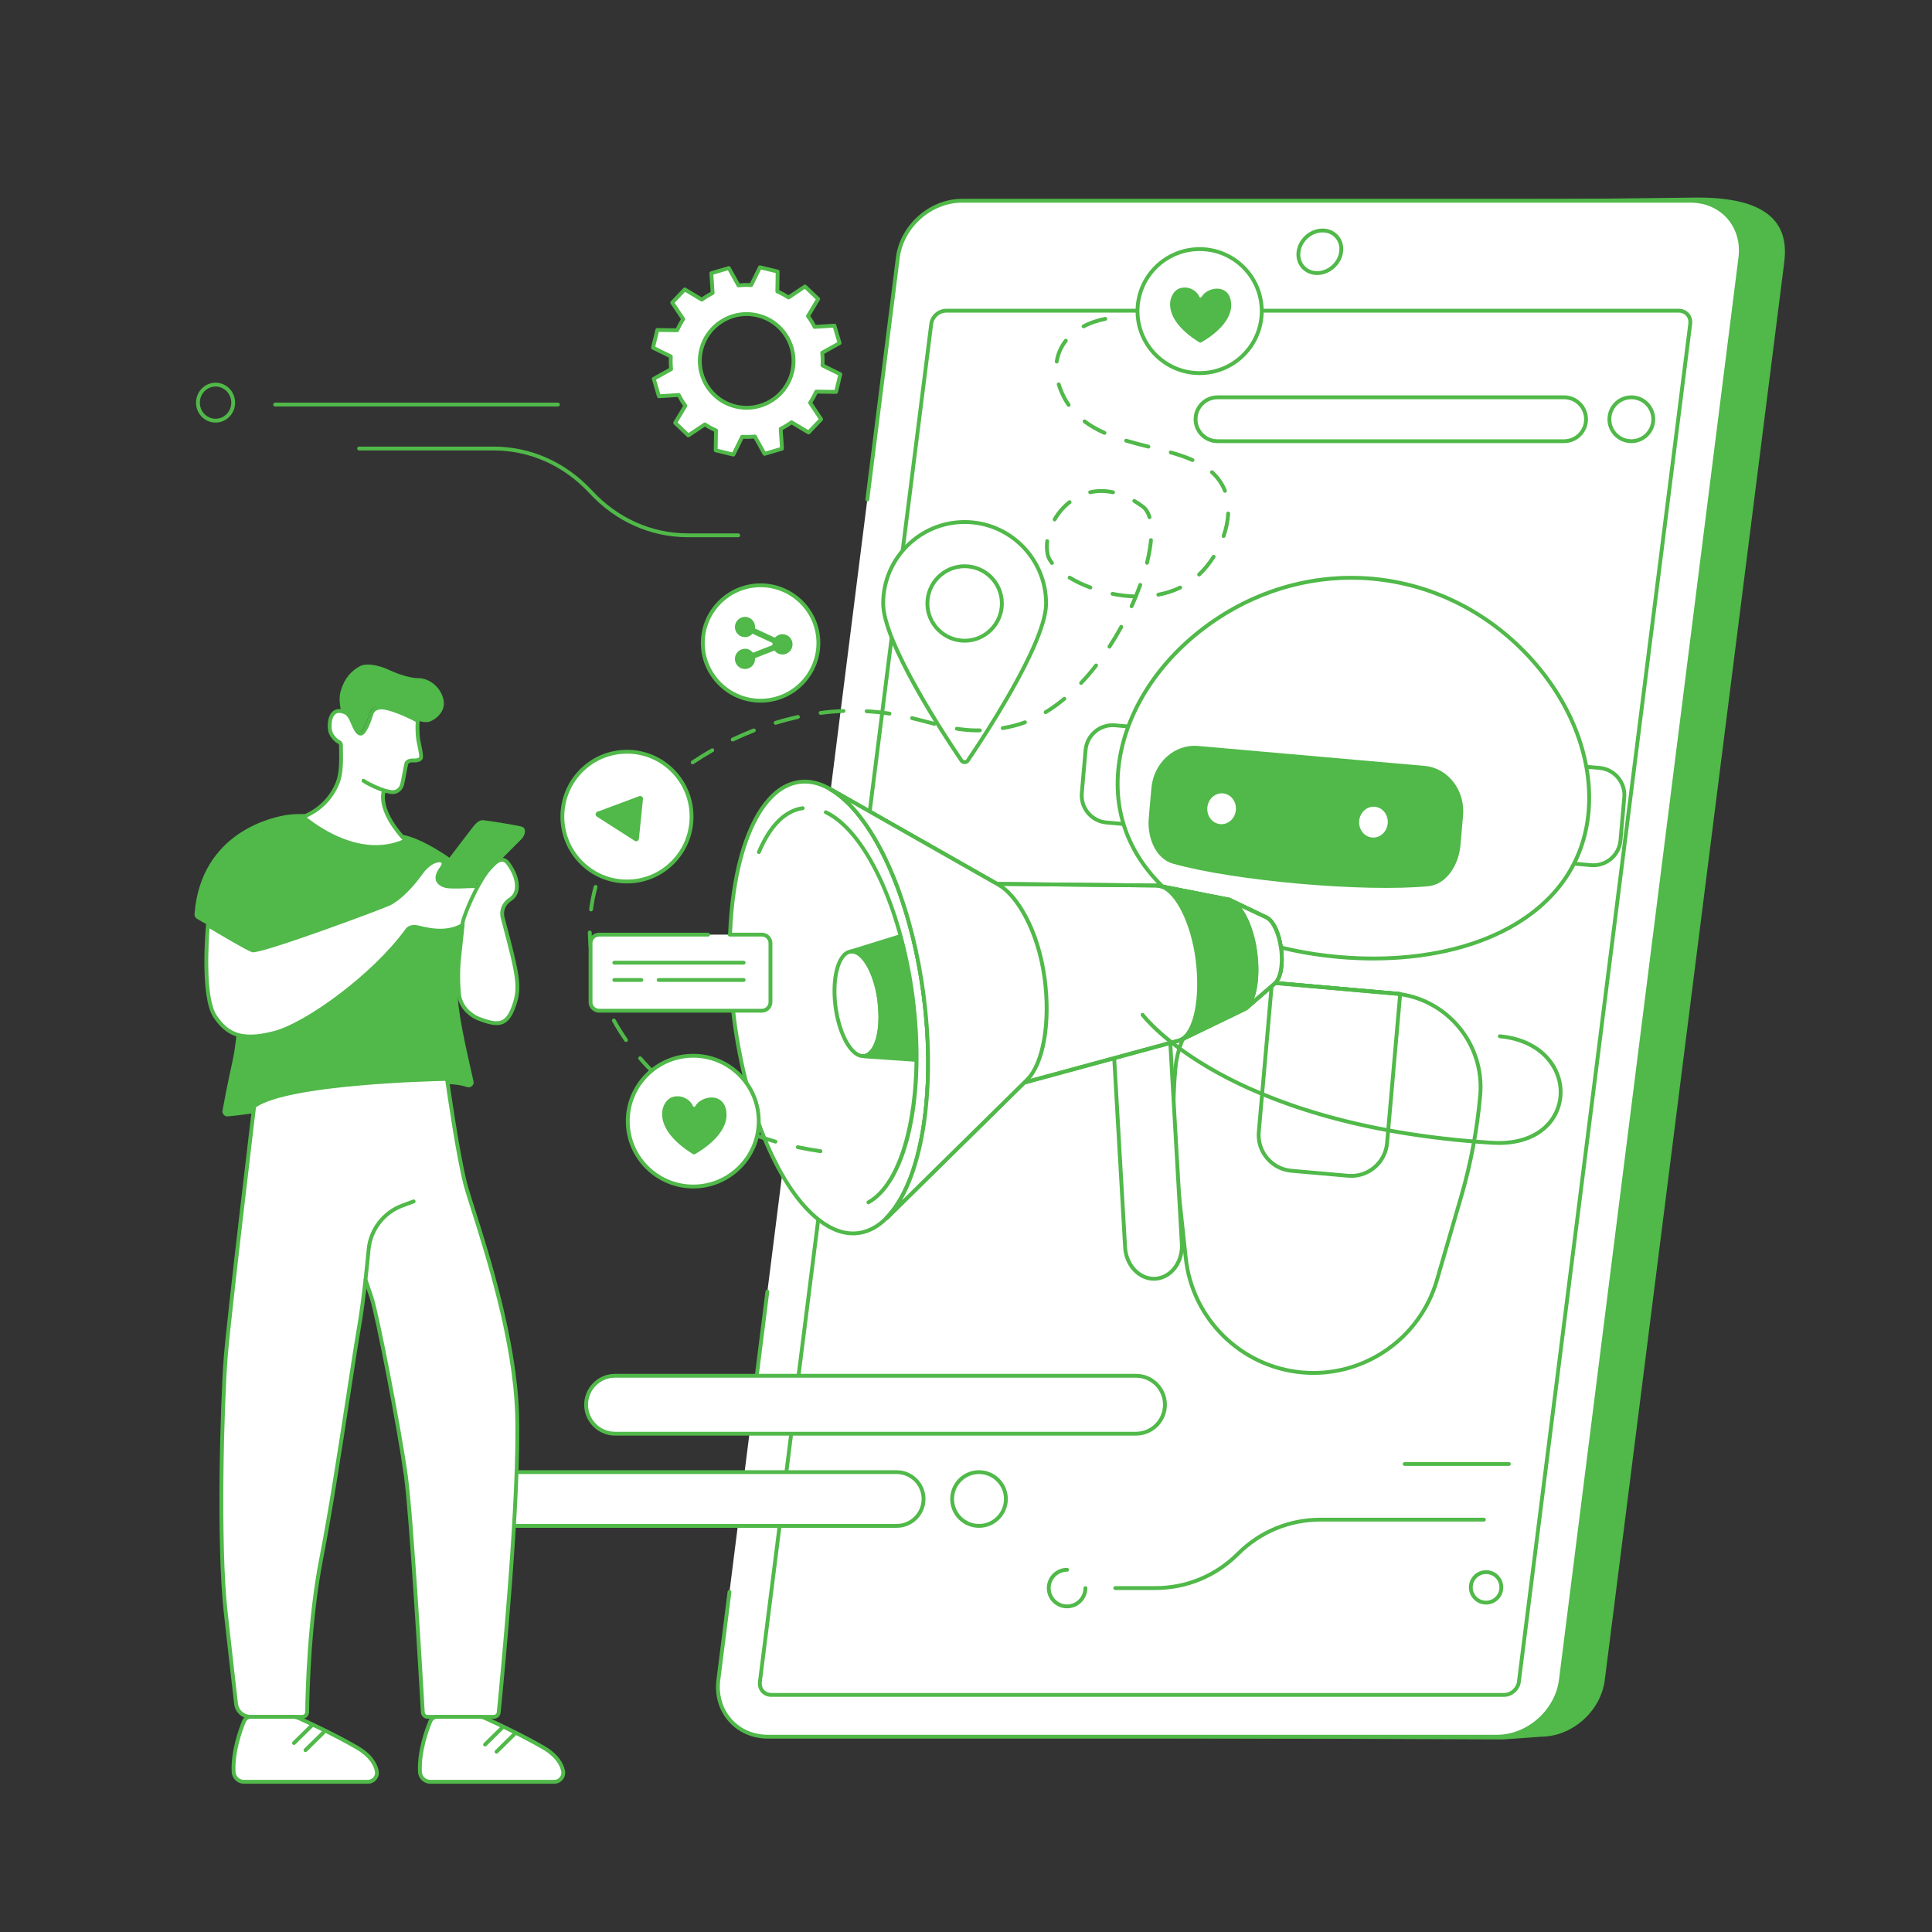 <svg xmlns="http://www.w3.org/2000/svg" xmlns:xlink="http://www.w3.org/1999/xlink" width="500" zoomAndPan="magnify" viewBox="0 0 375 375" height="500" preserveAspectRatio="xMidYMid meet"><rect x="0" y="0" width="375" height="375" fill="#333333" stroke="none"/><defs><clipPath id="c713341246"><path d="M 147 38.344 L 347 38.344 L 347 338 L 147 338 Z M 147 38.344 " clip-rule="nonzero"></path></clipPath><clipPath id="adca545dcc"><path d="M 139 38.344 L 338 38.344 L 338 338 L 139 338 Z M 139 38.344 " clip-rule="nonzero"></path></clipPath><clipPath id="e203c972d5"><path d="M 138 38.344 L 339 38.344 L 339 338 L 138 338 Z M 138 38.344 " clip-rule="nonzero"></path></clipPath><clipPath id="5aeaab3039"><path d="M 37.5 158 L 92 158 L 92 217 L 37.5 217 Z M 37.5 158 " clip-rule="nonzero"></path></clipPath><clipPath id="4ef07bc2b6"><path d="M 81 332 L 110 332 L 110 346.594 L 81 346.594 Z M 81 332 " clip-rule="nonzero"></path></clipPath><clipPath id="75e4cc7387"><path d="M 44 332 L 74 332 L 74 346.594 L 44 346.594 Z M 44 332 " clip-rule="nonzero"></path></clipPath></defs><g clip-path="url(#c713341246)"><path fill="#50b949" d="M 299.055 337.094 L 291.82 337.621 L 157.594 337.094 C 151.5 337.094 147.18 332.164 147.949 326.09 L 182.781 50.914 C 183.551 44.836 189.117 39.91 195.211 39.91 L 329.57 38.344 C 344.996 38.344 347.086 44.836 346.32 50.914 L 311.488 326.09 C 310.719 332.164 305.152 337.094 299.055 337.094 " fill-opacity="1" fill-rule="nonzero"></path></g><g clip-path="url(#adca545dcc)"><path fill="#ffffff" d="M 146.559 269.617 L 174.27 50.004 C 175.039 43.906 180.605 38.965 186.699 38.965 L 328.164 38.965 C 334.258 38.965 338.574 43.906 337.809 50.004 L 302.973 326.055 C 302.207 332.152 296.641 337.094 290.543 337.094 L 149.082 337.094 C 142.984 337.094 138.668 332.152 139.438 326.055 L 141.227 311.879 L 146.559 269.617 " fill-opacity="1" fill-rule="nonzero"></path></g><path fill="#ffffff" d="M 147.5 326.438 L 180.758 62.852 C 180.938 61.445 182.219 60.305 183.629 60.305 L 325.852 60.305 C 327.258 60.305 328.254 61.445 328.078 62.852 L 294.82 326.438 C 294.641 327.844 293.355 328.984 291.949 328.984 L 149.727 328.984 C 148.316 328.984 147.32 327.844 147.5 326.438 " fill-opacity="1" fill-rule="nonzero"></path><path fill="#50b949" d="M 147.867 326.48 C 147.793 327.059 147.949 327.598 148.301 327.996 C 148.652 328.395 149.156 328.609 149.723 328.609 L 291.945 328.609 C 293.172 328.609 294.293 327.613 294.445 326.391 L 327.703 62.809 C 327.777 62.23 327.625 61.695 327.27 61.293 C 326.922 60.898 326.418 60.68 325.848 60.68 L 183.625 60.68 C 182.402 60.68 181.281 61.676 181.125 62.902 Z M 291.945 329.355 L 149.723 329.355 C 148.938 329.355 148.234 329.047 147.742 328.492 C 147.246 327.93 147.027 327.18 147.129 326.391 L 180.387 62.809 C 180.586 61.223 182.039 59.934 183.625 59.934 L 325.848 59.934 C 326.633 59.934 327.336 60.242 327.828 60.801 C 328.324 61.363 328.543 62.109 328.445 62.902 L 295.184 326.48 C 294.984 328.066 293.531 329.355 291.945 329.355 " fill-opacity="1" fill-rule="nonzero"></path><path fill="#50b949" d="M 256.703 45.109 C 254.602 45.109 252.68 46.816 252.414 48.918 C 252.293 49.922 252.559 50.859 253.18 51.559 C 253.789 52.254 254.668 52.633 255.656 52.633 C 257.758 52.633 259.684 50.926 259.945 48.824 C 260.074 47.82 259.801 46.883 259.184 46.184 C 258.574 45.492 257.691 45.109 256.703 45.109 Z M 255.656 53.379 C 254.453 53.379 253.371 52.906 252.617 52.051 C 251.859 51.188 251.523 50.043 251.676 48.824 C 251.984 46.367 254.242 44.363 256.703 44.363 C 257.91 44.363 258.988 44.832 259.742 45.688 C 260.508 46.551 260.84 47.699 260.688 48.918 C 260.375 51.379 258.117 53.379 255.656 53.379 " fill-opacity="1" fill-rule="nonzero"></path><path fill="#50b949" d="M 146.293 272.105 C 146.277 272.105 146.262 272.102 146.246 272.102 C 146.039 272.078 145.895 271.891 145.922 271.688 L 148.574 250.66 C 148.602 250.457 148.785 250.312 148.992 250.34 C 149.195 250.363 149.34 250.551 149.312 250.754 L 146.66 271.777 C 146.637 271.965 146.477 272.105 146.293 272.105 " fill-opacity="1" fill-rule="nonzero"></path><g clip-path="url(#e203c972d5)"><path fill="#50b949" d="M 290.547 337.465 L 149.082 337.465 C 146.043 337.465 143.324 336.281 141.434 334.137 C 139.52 331.969 138.68 329.082 139.066 326.008 L 141.223 308.941 C 141.246 308.734 141.438 308.59 141.637 308.617 C 141.84 308.641 141.988 308.828 141.961 309.031 L 139.805 326.102 C 139.445 328.961 140.223 331.637 141.992 333.645 C 143.742 335.629 146.258 336.719 149.082 336.719 L 290.547 336.719 C 296.449 336.719 301.859 331.914 302.602 326.008 L 337.438 49.957 C 337.797 47.102 337.02 44.422 335.254 42.414 C 333.504 40.43 330.984 39.34 328.164 39.34 L 186.699 39.34 C 180.793 39.34 175.383 44.145 174.637 50.051 L 168.715 97.008 C 168.691 97.211 168.496 97.355 168.297 97.332 C 168.094 97.305 167.949 97.121 167.973 96.914 L 173.898 49.957 C 174.691 43.691 180.434 38.594 186.699 38.594 L 328.164 38.594 C 331.203 38.594 333.922 39.773 335.812 41.922 C 337.723 44.09 338.562 46.977 338.176 50.051 L 303.344 326.102 C 302.551 332.367 296.812 337.465 290.547 337.465 " fill-opacity="1" fill-rule="nonzero"></path></g><path fill="#ffffff" d="M 303.59 85.637 L 236.32 85.637 C 233.969 85.637 232.062 83.727 232.062 81.375 C 232.062 79.023 233.969 77.113 236.32 77.113 L 303.59 77.113 C 305.941 77.113 307.852 79.023 307.852 81.375 C 307.852 83.727 305.941 85.637 303.59 85.637 " fill-opacity="1" fill-rule="nonzero"></path><path fill="#50b949" d="M 236.32 77.492 C 234.176 77.492 232.434 79.234 232.434 81.379 C 232.434 83.52 234.176 85.266 236.32 85.266 L 303.59 85.266 C 305.73 85.266 307.477 83.52 307.477 81.379 C 307.477 79.234 305.73 77.492 303.59 77.492 Z M 303.59 86.008 L 236.32 86.008 C 233.766 86.008 231.688 83.93 231.688 81.379 C 231.688 78.82 233.766 76.742 236.32 76.742 L 303.59 76.742 C 306.145 76.742 308.223 78.82 308.223 81.379 C 308.223 83.93 306.145 86.008 303.59 86.008 " fill-opacity="1" fill-rule="nonzero"></path><path fill="#ffffff" d="M 320.902 81.375 C 320.902 79.023 318.992 77.113 316.641 77.113 C 314.289 77.113 312.383 79.023 312.383 81.375 C 312.383 83.727 314.289 85.637 316.641 85.637 C 318.992 85.637 320.902 83.727 320.902 81.375 " fill-opacity="1" fill-rule="nonzero"></path><path fill="#50b949" d="M 316.641 77.488 C 314.496 77.488 312.754 79.234 312.754 81.375 C 312.754 83.52 314.496 85.262 316.641 85.262 C 318.785 85.262 320.527 83.52 320.527 81.375 C 320.527 79.234 318.785 77.488 316.641 77.488 Z M 316.641 86.008 C 314.086 86.008 312.008 83.93 312.008 81.375 C 312.008 78.82 314.086 76.742 316.641 76.742 C 319.195 76.742 321.273 78.82 321.273 81.375 C 321.273 83.93 319.195 86.008 316.641 86.008 " fill-opacity="1" fill-rule="nonzero"></path><path fill="#ffffff" d="M 214.773 159.652 L 219.195 160.039 L 220.855 141.172 L 216.434 140.785 C 213.531 140.527 210.969 142.676 210.711 145.582 L 209.977 153.93 C 209.719 156.832 211.867 159.395 214.773 159.652 " fill-opacity="1" fill-rule="nonzero"></path><path fill="#50b949" d="M 215.965 141.137 C 214.812 141.137 213.711 141.535 212.816 142.281 C 211.812 143.125 211.199 144.309 211.082 145.613 L 210.348 153.961 C 210.234 155.266 210.633 156.539 211.477 157.543 C 212.316 158.551 213.5 159.164 214.809 159.281 L 218.855 159.637 L 220.449 141.512 L 216.402 141.152 C 216.254 141.141 216.109 141.137 215.965 141.137 Z M 219.195 160.414 C 219.184 160.414 219.176 160.414 219.164 160.41 L 214.742 160.023 C 213.238 159.891 211.875 159.18 210.906 158.023 C 209.934 156.863 209.473 155.398 209.605 153.895 L 210.34 145.547 C 210.473 144.043 211.184 142.68 212.34 141.711 C 213.496 140.738 214.965 140.277 216.469 140.414 L 220.887 140.801 C 220.984 140.809 221.078 140.855 221.141 140.934 C 221.203 141.008 221.234 141.105 221.227 141.203 L 219.566 160.074 C 219.559 160.172 219.512 160.262 219.434 160.324 C 219.367 160.383 219.281 160.414 219.195 160.414 " fill-opacity="1" fill-rule="nonzero"></path><path fill="#ffffff" d="M 308.809 167.922 L 304.391 167.535 L 306.051 148.664 L 310.469 149.055 C 313.375 149.312 315.523 151.875 315.27 154.781 L 314.535 163.125 C 314.281 166.031 311.715 168.18 308.809 167.922 " fill-opacity="1" fill-rule="nonzero"></path><path fill="#50b949" d="M 308.844 167.555 C 311.543 167.789 313.926 165.789 314.164 163.094 L 314.898 154.746 C 315.137 152.047 313.133 149.664 310.438 149.426 L 306.391 149.07 L 304.793 167.195 Z M 309.277 168.316 C 309.113 168.316 308.945 168.309 308.777 168.293 L 304.359 167.906 C 304.258 167.898 304.168 167.852 304.105 167.773 C 304.043 167.699 304.012 167.602 304.02 167.5 L 305.68 148.633 C 305.699 148.43 305.875 148.277 306.086 148.293 L 310.504 148.684 C 313.609 148.957 315.914 151.707 315.641 154.812 L 314.906 163.156 C 314.648 166.098 312.172 168.316 309.277 168.316 " fill-opacity="1" fill-rule="nonzero"></path><path fill="#ffffff" d="M 308.34 157.59 C 310.121 137.316 291.531 114.543 266.32 112.324 C 241.109 110.105 218.828 129.281 217.047 149.559 C 215.262 169.832 234.648 183.531 259.859 185.75 C 285.07 187.969 306.555 177.867 308.34 157.59 " fill-opacity="1" fill-rule="nonzero"></path><path fill="#50b949" d="M 262.285 112.52 C 251.848 112.52 241.625 116.102 233.129 122.801 C 224.008 129.992 218.281 139.754 217.414 149.59 C 216.574 159.129 220.43 167.617 228.562 174.137 C 236.227 180.281 247.352 184.277 259.895 185.379 C 272.43 186.48 284.082 184.492 292.703 179.777 C 301.852 174.777 307.125 167.094 307.965 157.555 C 308.832 147.723 304.898 137.105 297.172 128.438 C 289.055 119.324 278.09 113.734 266.285 112.699 C 264.953 112.578 263.617 112.52 262.285 112.52 Z M 266.57 186.418 C 264.359 186.418 262.109 186.324 259.828 186.121 C 247.141 185.008 235.875 180.957 228.094 174.715 C 219.762 168.031 215.809 159.324 216.672 149.527 C 217.555 139.484 223.383 129.531 232.664 122.215 C 242.395 114.543 254.359 110.898 266.352 111.953 C 278.344 113.008 289.488 118.688 297.73 127.941 C 305.59 136.762 309.594 147.582 308.711 157.621 C 307.848 167.418 302.438 175.305 293.062 180.434 C 285.887 184.355 276.656 186.418 266.57 186.418 " fill-opacity="1" fill-rule="nonzero"></path><path fill="#ffffff" d="M 247.891 190.832 L 270.762 192.848 C 280.781 193.727 288.191 202.57 287.309 212.59 C 286.727 219.211 285.5 225.762 283.645 232.145 L 278.895 248.508 C 275.57 259.941 264.629 267.43 252.766 266.387 C 240.906 265.344 231.438 256.059 230.164 244.219 L 228.34 227.281 C 227.629 220.672 227.562 214.008 228.145 207.387 C 229.027 197.363 237.871 189.953 247.891 190.832 " fill-opacity="1" fill-rule="nonzero"></path><path fill="#50b949" d="M 246.262 191.133 C 242.082 191.133 238.07 192.59 234.828 195.309 C 231.18 198.371 228.934 202.668 228.516 207.422 C 227.938 214.004 228.004 220.672 228.711 227.238 L 230.531 244.18 C 231.785 255.809 241.148 264.992 252.801 266.016 C 264.449 267.043 275.273 259.633 278.535 248.402 L 283.289 232.043 C 285.129 225.695 286.359 219.141 286.938 212.559 C 287.801 202.758 280.527 194.078 270.727 193.219 L 247.859 191.207 C 247.324 191.16 246.793 191.133 246.262 191.133 Z M 254.949 266.859 C 254.215 266.859 253.477 266.824 252.734 266.762 C 240.73 265.703 231.082 256.242 229.793 244.262 L 227.969 227.32 C 227.258 220.703 227.191 213.984 227.773 207.355 C 228.211 202.41 230.547 197.926 234.352 194.734 C 238.156 191.547 242.977 190.027 247.926 190.465 L 270.793 192.477 C 281.004 193.371 288.578 202.41 287.68 212.625 C 287.098 219.254 285.859 225.859 284.004 232.25 L 279.25 248.609 C 276.098 259.469 266.086 266.859 254.949 266.859 " fill-opacity="1" fill-rule="nonzero"></path><path fill="#ffffff" d="M 250.66 227.246 L 261.672 228.215 C 265.504 228.551 268.887 225.719 269.227 221.883 L 271.77 192.938 L 246.875 190.746 L 244.328 219.691 C 243.992 223.527 246.828 226.906 250.66 227.246 " fill-opacity="1" fill-rule="nonzero"></path><path fill="#50b949" d="M 247.219 191.148 L 244.703 219.723 C 244.551 221.48 245.086 223.188 246.219 224.539 C 247.348 225.891 248.941 226.719 250.695 226.875 L 261.707 227.844 C 265.328 228.16 268.535 225.473 268.855 221.852 L 271.367 193.273 Z M 262.289 228.613 C 262.074 228.613 261.859 228.602 261.641 228.586 L 250.629 227.617 C 248.676 227.445 246.906 226.523 245.648 225.02 C 244.387 223.516 243.789 221.613 243.961 219.66 L 246.508 190.711 C 246.516 190.613 246.562 190.523 246.641 190.457 C 246.715 190.395 246.812 190.363 246.91 190.375 L 271.809 192.562 C 272.012 192.582 272.164 192.762 272.145 192.969 L 269.598 221.914 C 269.262 225.73 266.051 228.613 262.289 228.613 " fill-opacity="1" fill-rule="nonzero"></path><path fill="#50b949" d="M 271.773 193.309 C 271.762 193.309 271.754 193.309 271.742 193.309 L 246.844 191.117 C 246.641 191.098 246.488 190.918 246.508 190.711 C 246.527 190.508 246.703 190.355 246.91 190.375 L 271.809 192.562 C 272.012 192.582 272.164 192.762 272.145 192.969 C 272.129 193.16 271.965 193.309 271.773 193.309 " fill-opacity="1" fill-rule="nonzero"></path><path fill="#50b949" d="M 232.535 144.789 L 276.492 148.656 C 281.059 149.059 284.41 153.375 283.977 158.293 L 283.469 164.105 C 283.137 167.859 280.781 171.66 277.273 172.008 C 264.887 173.223 239.672 171.008 227.691 167.645 C 224.297 166.691 222.641 162.539 222.973 158.785 L 223.484 152.973 C 223.918 148.051 227.969 144.387 232.535 144.789 " fill-opacity="1" fill-rule="nonzero"></path><path fill="#ffffff" d="M 263.816 159.328 C 263.672 160.977 264.793 162.422 266.32 162.559 C 267.855 162.695 269.211 161.465 269.355 159.82 C 269.5 158.172 268.379 156.723 266.848 156.59 C 265.316 156.453 263.961 157.68 263.816 159.328 " fill-opacity="1" fill-rule="nonzero"></path><path fill="#ffffff" d="M 234.344 156.738 C 234.199 158.387 235.32 159.832 236.852 159.965 C 238.379 160.102 239.738 158.871 239.883 157.223 C 240.027 155.574 238.906 154.129 237.375 153.996 C 235.848 153.859 234.488 155.09 234.344 156.738 " fill-opacity="1" fill-rule="nonzero"></path><path fill="#ffffff" d="M 224.227 248.199 C 227.285 248.027 229.602 244.98 229.395 241.41 L 226.848 197.172 L 215.828 197.793 L 218.383 242.109 C 218.586 245.648 221.199 248.371 224.227 248.199 " fill-opacity="1" fill-rule="nonzero"></path><path fill="#50b949" d="M 216.223 198.145 L 218.754 242.09 C 218.945 245.41 221.402 247.984 224.207 247.828 C 225.426 247.758 226.578 247.18 227.457 246.195 C 228.555 244.961 229.125 243.227 229.023 241.43 L 226.5 197.566 Z M 224.227 248.199 L 224.23 248.199 Z M 223.961 248.582 C 220.859 248.582 218.219 245.75 218.008 242.129 L 215.457 197.816 C 215.453 197.715 215.484 197.621 215.551 197.547 C 215.617 197.473 215.711 197.426 215.809 197.422 L 226.828 196.801 C 227.043 196.793 227.211 196.949 227.219 197.152 L 229.77 241.387 C 229.883 243.379 229.246 245.312 228.016 246.691 C 227.004 247.824 225.668 248.492 224.25 248.57 C 224.152 248.578 224.055 248.582 223.961 248.582 " fill-opacity="1" fill-rule="nonzero"></path><path fill="#ffffff" d="M 193.508 171.559 L 224.641 171.887 L 238.598 174.633 L 245.691 178.031 L 245.746 178.059 C 247.051 178.594 248.258 181.082 248.664 184.184 C 249.066 187.25 248.527 189.945 247.434 190.84 L 247.48 190.836 L 241.824 195.75 L 229.113 201.891 L 198.793 210.133 L 172.227 236.301 L 172.016 236.457 C 178.652 229.773 181.82 212.543 179.262 193.066 C 176.703 173.609 169.211 157.84 161.094 153.141 L 161.098 153.133 L 193.098 171.324 L 193.508 171.559 " fill-opacity="1" fill-rule="nonzero"></path><path fill="#50b949" d="M 165.066 155.82 C 171.879 162.715 177.5 176.793 179.633 193.016 C 181.777 209.355 179.953 224.523 175.086 232.961 L 198.531 209.867 C 198.578 209.82 198.633 209.789 198.695 209.77 L 228.984 201.539 L 241.617 195.434 L 247.102 190.668 C 247.125 190.625 247.156 190.586 247.195 190.555 C 248.062 189.844 248.715 187.445 248.293 184.234 C 247.863 180.957 246.613 178.82 245.605 178.406 C 245.59 178.398 245.574 178.391 245.562 178.383 L 245.512 178.355 L 238.48 174.988 L 224.602 172.258 L 193.504 171.93 C 193.348 171.93 193.215 171.832 193.16 171.695 C 193.078 171.707 192.992 171.695 192.914 171.652 Z M 172.016 236.828 C 171.914 236.828 171.809 236.785 171.734 236.699 C 171.609 236.551 171.613 236.332 171.754 236.191 C 178.516 229.383 181.383 212.074 178.895 193.113 C 176.406 174.184 169.176 158.25 160.906 153.465 C 160.82 153.414 160.758 153.332 160.734 153.234 C 160.707 153.141 160.723 153.035 160.773 152.949 C 160.879 152.777 161.105 152.711 161.281 152.812 L 193.281 171.004 C 193.359 171.047 193.414 171.113 193.445 171.191 C 193.465 171.188 193.48 171.188 193.512 171.188 L 224.645 171.512 C 224.668 171.512 224.691 171.516 224.715 171.52 L 238.672 174.266 C 238.703 174.27 238.73 174.281 238.758 174.293 L 245.91 177.723 C 247.355 178.336 248.609 180.906 249.031 184.137 C 249.434 187.184 248.945 189.895 247.812 191 C 247.793 191.043 247.762 191.082 247.723 191.117 L 242.066 196.031 C 242.043 196.051 242.016 196.07 241.984 196.082 L 229.277 202.227 C 229.258 202.234 229.234 202.242 229.215 202.25 L 198.984 210.465 L 172.488 236.566 C 172.473 236.578 172.461 236.59 172.449 236.602 L 172.238 236.754 C 172.172 236.805 172.094 236.828 172.016 236.828 " fill-opacity="1" fill-rule="nonzero"></path><path fill="#ffffff" d="M 142.523 198.051 C 145.699 222.223 156.5 240.707 166.645 239.332 C 176.789 237.953 182.438 217.242 179.262 193.066 C 176.086 168.891 165.285 150.406 155.141 151.785 C 144.996 153.16 139.348 173.875 142.523 198.051 " fill-opacity="1" fill-rule="nonzero"></path><path fill="#50b949" d="M 156.215 152.086 C 155.871 152.086 155.531 152.105 155.191 152.152 C 145.266 153.5 139.746 174.066 142.895 198 C 145.203 215.59 151.652 230.742 159.32 236.602 C 161.785 238.488 164.234 239.281 166.594 238.961 C 176.52 237.613 182.039 217.047 178.895 193.113 C 176.582 175.523 170.133 160.371 162.465 154.512 C 160.355 152.898 158.258 152.086 156.215 152.086 Z M 165.566 239.777 C 163.359 239.777 161.113 238.91 158.867 237.195 C 151.051 231.223 144.488 215.875 142.152 198.098 C 140.609 186.359 141.082 175.055 143.477 166.27 C 145.902 157.379 150.023 152.102 155.09 151.414 C 157.652 151.066 160.289 151.91 162.918 153.918 C 170.734 159.895 177.297 175.242 179.633 193.016 C 181.176 204.754 180.703 216.059 178.309 224.844 C 175.887 233.738 171.758 239.012 166.695 239.699 C 166.32 239.75 165.945 239.777 165.566 239.777 " fill-opacity="1" fill-rule="nonzero"></path><path fill="#50b949" d="M 147.301 165.762 C 147.254 165.762 147.207 165.754 147.16 165.734 C 146.969 165.652 146.879 165.434 146.957 165.246 C 149.16 160.008 152.203 156.984 155.758 156.5 C 155.961 156.473 156.148 156.613 156.176 156.82 C 156.203 157.023 156.062 157.211 155.859 157.238 C 152.578 157.684 149.738 160.551 147.645 165.535 C 147.586 165.676 147.449 165.762 147.301 165.762 " fill-opacity="1" fill-rule="nonzero"></path><path fill="#50b949" d="M 168.562 233.742 C 168.434 233.742 168.305 233.676 168.238 233.551 C 168.137 233.371 168.203 233.145 168.383 233.047 C 175.598 229.031 179.199 211.988 176.758 193.402 C 174.488 176.137 167.648 161.574 160.125 157.992 C 159.941 157.906 159.863 157.684 159.949 157.496 C 160.039 157.312 160.262 157.23 160.445 157.32 C 168.184 161.004 175.195 175.801 177.496 193.305 C 180.02 212.488 176.336 229.477 168.742 233.695 C 168.688 233.727 168.625 233.742 168.562 233.742 " fill-opacity="1" fill-rule="nonzero"></path><path fill="#ffffff" d="M 162.176 195.41 C 162.914 201.008 165.414 205.285 167.762 204.969 C 170.109 204.648 171.418 199.855 170.684 194.254 C 169.949 188.656 167.449 184.379 165.098 184.699 C 162.75 185.016 161.441 189.812 162.176 195.41 " fill-opacity="1" fill-rule="nonzero"></path><path fill="#50b949" d="M 165.348 185.051 C 165.277 185.051 165.215 185.059 165.148 185.066 C 163.043 185.352 161.852 190.066 162.547 195.359 C 163.066 199.301 164.547 202.816 166.238 204.109 C 166.75 204.496 167.242 204.664 167.711 204.598 C 169.816 204.312 171.008 199.598 170.312 194.305 C 169.797 190.363 168.312 186.848 166.621 185.555 C 166.184 185.223 165.754 185.051 165.348 185.051 Z M 167.512 205.359 C 166.938 205.359 166.359 205.137 165.785 204.699 C 163.918 203.273 162.359 199.645 161.809 195.457 C 161.031 189.566 162.457 184.68 165.047 184.328 C 165.719 184.234 166.402 184.449 167.074 184.965 C 168.941 186.391 170.504 190.02 171.051 194.207 C 171.828 200.098 170.402 204.984 167.812 205.336 C 167.711 205.352 167.609 205.359 167.512 205.359 " fill-opacity="1" fill-rule="nonzero"></path><path fill="#50b949" d="M 165.066 155.82 C 171.879 162.715 177.5 176.793 179.633 193.016 C 181.777 209.355 179.953 224.523 175.086 232.961 L 198.531 209.867 C 198.578 209.82 198.633 209.789 198.695 209.77 L 228.984 201.539 L 241.617 195.434 L 247.102 190.668 C 247.125 190.625 247.156 190.586 247.195 190.555 C 248.062 189.844 248.715 187.445 248.293 184.234 C 247.863 180.957 246.613 178.82 245.605 178.406 C 245.59 178.398 245.574 178.391 245.562 178.383 L 245.512 178.355 L 238.48 174.988 L 224.602 172.258 L 193.504 171.93 C 193.441 171.93 193.379 171.914 193.324 171.883 Z M 172.016 236.828 C 171.914 236.828 171.809 236.785 171.734 236.699 C 171.609 236.551 171.613 236.332 171.754 236.191 C 178.516 229.383 181.383 212.074 178.895 193.113 C 176.406 174.184 169.176 158.25 160.906 153.465 C 160.82 153.414 160.758 153.332 160.734 153.234 C 160.707 153.141 160.723 153.035 160.773 152.949 C 160.879 152.777 161.105 152.711 161.281 152.812 L 193.605 171.188 L 224.645 171.512 C 224.668 171.512 224.691 171.516 224.715 171.52 L 238.672 174.266 C 238.703 174.27 238.73 174.281 238.758 174.293 L 245.91 177.723 C 247.355 178.336 248.609 180.906 249.031 184.137 C 249.434 187.184 248.945 189.895 247.812 191 C 247.793 191.043 247.762 191.082 247.723 191.117 L 242.066 196.031 C 242.043 196.051 242.016 196.07 241.984 196.082 L 229.277 202.227 C 229.258 202.234 229.234 202.242 229.215 202.25 L 198.984 210.465 L 172.488 236.566 C 172.473 236.578 172.461 236.59 172.449 236.602 L 172.238 236.754 C 172.172 236.805 172.094 236.828 172.016 236.828 " fill-opacity="1" fill-rule="nonzero"></path><path fill="#ffffff" d="M 193.41 171.504 L 161.098 153.133 L 161.094 153.141 C 169.211 157.84 176.703 173.609 179.262 193.066 C 181.82 212.543 178.652 229.773 172.016 236.457 L 172.227 236.301 L 198.75 210.172 L 199.367 209.57 C 202.438 206.52 203.938 198.711 202.762 189.906 C 201.555 180.867 197.527 173.816 193.809 171.723 L 193.41 171.504 " fill-opacity="1" fill-rule="nonzero"></path><path fill="#50b949" d="M 165.066 155.82 C 171.879 162.715 177.5 176.793 179.633 193.016 C 181.777 209.355 179.953 224.523 175.086 232.961 L 199.105 209.305 C 202.156 206.27 203.508 198.312 202.391 189.953 C 201.16 180.742 197.051 173.973 193.625 172.047 L 193.23 171.832 C 193.23 171.832 193.23 171.828 193.227 171.828 Z M 172.016 236.828 C 171.914 236.828 171.809 236.785 171.734 236.699 C 171.609 236.551 171.613 236.332 171.754 236.191 C 178.516 229.383 181.383 212.074 178.895 193.113 C 176.406 174.184 169.176 158.25 160.906 153.465 C 160.82 153.414 160.758 153.332 160.734 153.234 C 160.707 153.141 160.723 153.035 160.773 152.949 C 160.879 152.777 161.105 152.711 161.281 152.812 L 193.594 171.18 L 193.988 171.395 C 197.465 173.352 201.809 179.961 203.133 189.855 C 204.293 198.562 202.887 206.594 199.629 209.836 L 199.008 210.441 L 172.488 236.566 C 172.473 236.578 172.461 236.59 172.449 236.602 L 172.238 236.754 C 172.172 236.805 172.094 236.828 172.016 236.828 " fill-opacity="1" fill-rule="nonzero"></path><path fill="#50b949" d="M 242.129 195.855 C 242.023 195.855 241.922 195.812 241.848 195.727 C 241.711 195.57 241.73 195.336 241.883 195.203 L 247.102 190.668 C 247.125 190.625 247.156 190.586 247.195 190.555 C 248.062 189.844 248.715 187.445 248.293 184.234 C 247.863 180.957 246.613 178.82 245.605 178.406 C 245.59 178.398 245.574 178.391 245.562 178.383 L 245.512 178.355 L 238.438 174.969 C 238.25 174.879 238.172 174.656 238.262 174.469 C 238.352 174.285 238.574 174.207 238.758 174.293 L 245.91 177.723 C 247.355 178.336 248.609 180.906 249.031 184.137 C 249.434 187.184 248.945 189.895 247.812 191 C 247.793 191.043 247.762 191.082 247.723 191.117 L 242.375 195.766 C 242.305 195.824 242.215 195.855 242.129 195.855 " fill-opacity="1" fill-rule="nonzero"></path><path fill="#ffffff" d="M 241.746 195.75 C 243.535 194.309 244.305 189.82 243.648 184.82 C 242.953 179.523 240.617 175.168 238.379 174.598 L 245.691 178.031 L 245.746 178.059 C 247.051 178.594 248.258 181.082 248.664 184.184 C 249.066 187.25 248.527 189.945 247.434 190.84 L 247.48 190.836 L 241.746 195.75 " fill-opacity="1" fill-rule="nonzero"></path><path fill="#50b949" d="M 240.977 176.227 C 242.402 178.168 243.562 181.293 244.016 184.773 C 244.492 188.363 244.246 191.637 243.426 193.824 L 247.102 190.664 C 247.125 190.625 247.156 190.586 247.195 190.555 C 248.062 189.844 248.715 187.445 248.293 184.234 C 247.863 180.957 246.613 178.82 245.605 178.406 C 245.59 178.398 245.574 178.391 245.562 178.383 L 245.512 178.355 Z M 241.746 196.125 C 241.641 196.125 241.535 196.078 241.461 195.992 C 241.332 195.836 241.352 195.602 241.504 195.469 L 241.629 195.363 C 243.227 193.902 243.906 189.637 243.277 184.871 C 242.645 180.035 240.777 176.508 239.07 175.332 L 238.223 174.934 C 238.047 174.852 237.965 174.652 238.031 174.473 C 238.094 174.289 238.285 174.188 238.473 174.234 C 238.797 174.32 239.117 174.469 239.438 174.684 L 245.91 177.723 C 247.355 178.336 248.609 180.906 249.031 184.137 C 249.434 187.184 248.945 189.895 247.812 191 C 247.793 191.043 247.762 191.082 247.723 191.117 L 242.117 195.926 C 242.074 195.969 242.027 196.008 241.98 196.043 C 241.914 196.098 241.832 196.125 241.746 196.125 " fill-opacity="1" fill-rule="nonzero"></path><path fill="#50b949" d="M 229.578 201.664 L 229.027 201.906 C 232.043 200.617 233.426 193.77 232.418 186.086 C 231.387 178.25 227.945 172.105 224.641 171.887 L 225.109 171.977 L 238.34 174.586 C 240.59 175.117 242.949 179.492 243.648 184.82 C 244.324 189.961 243.43 194.574 241.535 195.879 L 229.578 201.664 " fill-opacity="1" fill-rule="nonzero"></path><path fill="#50b949" d="M 227.348 172.801 C 229.863 175.055 232 180.047 232.789 186.035 C 233.605 192.258 232.883 197.742 231.055 200.535 L 241.348 195.555 C 243.117 194.305 243.93 189.82 243.277 184.871 C 242.625 179.902 240.375 175.449 238.254 174.949 Z M 229.027 202.277 C 228.883 202.277 228.746 202.195 228.688 202.055 C 228.605 201.863 228.691 201.645 228.879 201.566 L 228.918 201.547 C 231.699 200.305 233.043 193.699 232.051 186.133 C 231.141 179.223 228.203 173.363 225.289 172.395 L 224.57 172.25 C 224.375 172.215 224.246 172.031 224.273 171.836 C 224.297 171.641 224.477 171.5 224.668 171.516 C 224.938 171.531 225.211 171.586 225.484 171.672 L 238.414 174.219 C 240.902 174.809 243.305 179.344 244.016 184.773 C 244.719 190.09 243.781 194.785 241.746 196.188 C 241.73 196.199 241.715 196.207 241.699 196.215 L 229.742 202 C 229.738 202.004 229.734 202.004 229.73 202.008 L 229.219 202.23 C 229.203 202.234 229.188 202.242 229.176 202.25 C 229.125 202.27 229.078 202.277 229.027 202.277 " fill-opacity="1" fill-rule="nonzero"></path><path fill="#50b949" d="M 165.098 184.699 C 167.449 184.379 170.047 188.645 170.684 194.254 C 171.746 203.664 168.242 204.906 167.809 205.023 C 167.801 205.023 167.801 205.035 167.812 205.035 L 177.734 205.715 C 177.77 201.801 177.523 197.652 176.965 193.375 C 176.426 189.281 175.637 185.371 174.648 181.734 L 165.098 184.699 " fill-opacity="1" fill-rule="nonzero"></path><path fill="#50b949" d="M 169.035 204.742 L 177.363 205.312 C 177.383 201.453 177.125 197.453 176.594 193.426 C 176.086 189.566 175.344 185.793 174.391 182.207 L 166.57 184.629 C 166.762 184.73 166.953 184.855 167.145 185.004 C 169.055 186.492 170.59 190.105 171.055 194.211 C 171.824 201.008 170.258 203.695 169.035 204.742 Z M 177.734 206.086 C 177.727 206.086 177.715 206.086 177.707 206.086 L 167.785 205.406 C 167.605 205.395 167.449 205.242 167.434 205.062 C 167.414 204.879 167.535 204.707 167.715 204.66 C 168.086 204.562 171.344 203.41 170.312 194.297 C 169.879 190.441 168.418 186.941 166.688 185.594 C 166.152 185.18 165.633 185 165.148 185.066 C 164.953 185.09 164.777 184.965 164.734 184.777 C 164.691 184.586 164.805 184.398 164.988 184.34 L 174.539 181.383 C 174.637 181.352 174.742 181.359 174.828 181.41 C 174.918 181.457 174.984 181.539 175.008 181.637 C 176.02 185.367 176.805 189.301 177.332 193.328 C 177.883 197.527 178.145 201.699 178.105 205.715 C 178.105 205.82 178.062 205.918 177.984 205.988 C 177.918 206.051 177.828 206.086 177.734 206.086 " fill-opacity="1" fill-rule="nonzero"></path><path fill="#50b949" d="M 290.918 222.227 C 290.477 222.227 290.027 222.211 289.566 222.184 C 262.812 220.527 245.738 213.836 236.125 208.516 C 225.68 202.73 221.637 197.41 221.469 197.188 C 221.344 197.023 221.379 196.789 221.547 196.664 C 221.707 196.543 221.941 196.578 222.066 196.742 C 222.105 196.797 226.211 202.184 236.539 207.891 C 246.082 213.164 263.031 219.793 289.613 221.438 C 298.023 221.957 302.16 217.406 302.523 212.664 C 302.906 207.68 299.098 202.25 291.078 201.512 C 290.875 201.492 290.723 201.312 290.738 201.105 C 290.762 200.902 290.941 200.75 291.145 200.77 C 299.648 201.551 303.676 207.375 303.266 212.723 C 302.895 217.562 298.93 222.223 290.918 222.227 " fill-opacity="1" fill-rule="nonzero"></path><path fill="#ffffff" d="M 158.848 124.805 C 158.848 118.621 153.824 113.605 147.629 113.605 C 141.434 113.605 136.414 118.621 136.414 124.805 C 136.414 130.988 141.434 136.004 147.629 136.004 C 153.824 136.004 158.848 130.988 158.848 124.805 " fill-opacity="1" fill-rule="nonzero"></path><path fill="#50b949" d="M 147.629 113.977 C 141.648 113.977 136.785 118.836 136.785 124.805 C 136.785 130.773 141.648 135.633 147.629 135.633 C 153.609 135.633 158.477 130.773 158.477 124.805 C 158.477 118.836 153.609 113.977 147.629 113.977 Z M 147.629 136.379 C 141.238 136.379 136.039 131.188 136.039 124.805 C 136.039 118.422 141.238 113.234 147.629 113.234 C 154.02 113.234 159.223 118.422 159.223 124.805 C 159.223 131.188 154.02 136.379 147.629 136.379 " fill-opacity="1" fill-rule="nonzero"></path><path fill="#50b949" d="M 144.602 125.926 C 145.23 125.922 145.785 126.227 146.145 126.691 L 149.934 125.219 C 149.926 125.168 149.918 125.121 149.918 125.07 C 149.918 124.977 149.934 124.887 149.945 124.793 L 146.062 123 C 145.703 123.41 145.184 123.672 144.602 123.672 C 143.523 123.676 142.645 122.793 142.645 121.711 C 142.645 120.625 143.52 119.738 144.602 119.738 C 145.68 119.734 146.559 120.617 146.559 121.699 C 146.559 121.797 146.543 121.887 146.531 121.977 L 150.414 123.773 C 150.773 123.363 151.293 123.098 151.875 123.098 C 152.957 123.098 153.832 123.977 153.832 125.062 C 153.832 126.148 152.957 127.035 151.875 127.035 C 151.246 127.035 150.691 126.734 150.332 126.27 L 146.547 127.738 C 146.551 127.789 146.559 127.836 146.559 127.887 C 146.559 128.973 145.684 129.859 144.602 129.859 C 143.523 129.863 142.645 128.98 142.645 127.895 C 142.645 126.812 143.523 125.926 144.602 125.926 " fill-opacity="1" fill-rule="nonzero"></path><path fill="#ffffff" d="M 171.426 117.133 C 171.426 124.816 183.676 143.289 186.609 147.602 C 186.91 148.047 187.562 148.043 187.863 147.602 C 189.965 144.512 196.84 134.168 200.578 125.719 C 202.059 122.367 203.047 119.316 203.047 117.133 C 203.047 108.398 195.969 101.32 187.234 101.32 C 178.504 101.32 171.426 108.398 171.426 117.133 " fill-opacity="1" fill-rule="nonzero"></path><path fill="#50b949" d="M 187.234 101.695 C 178.723 101.695 171.797 108.621 171.797 117.133 C 171.797 124.777 184.395 143.684 186.918 147.395 C 186.988 147.504 187.105 147.562 187.234 147.562 C 187.363 147.562 187.48 147.504 187.555 147.395 C 189.586 144.406 196.504 134 200.234 125.57 C 201.852 121.914 202.672 119.074 202.672 117.133 C 202.672 108.621 195.746 101.695 187.234 101.695 Z M 187.234 148.309 C 186.859 148.309 186.508 148.125 186.301 147.816 C 182.723 142.555 171.051 124.801 171.051 117.133 C 171.051 108.211 178.309 100.949 187.234 100.949 C 196.156 100.949 203.418 108.211 203.418 117.133 C 203.418 119.176 202.574 122.117 200.914 125.871 C 197.16 134.359 190.207 144.812 188.168 147.812 C 187.957 148.125 187.609 148.309 187.234 148.309 " fill-opacity="1" fill-rule="nonzero"></path><path fill="#ffffff" d="M 180.004 117.133 C 180.004 121.125 183.242 124.363 187.234 124.363 C 191.227 124.363 194.465 121.125 194.465 117.133 C 194.465 113.141 191.227 109.902 187.234 109.902 C 183.242 109.902 180.004 113.141 180.004 117.133 " fill-opacity="1" fill-rule="nonzero"></path><path fill="#50b949" d="M 187.234 110.277 C 183.453 110.277 180.379 113.352 180.379 117.133 C 180.379 120.914 183.453 123.988 187.234 123.988 C 191.016 123.988 194.09 120.914 194.09 117.133 C 194.09 113.352 191.016 110.277 187.234 110.277 Z M 187.234 124.734 C 183.043 124.734 179.633 121.324 179.633 117.133 C 179.633 112.941 183.043 109.531 187.234 109.531 C 191.426 109.531 194.836 112.941 194.836 117.133 C 194.836 121.324 191.426 124.734 187.234 124.734 " fill-opacity="1" fill-rule="nonzero"></path><path fill="#ffffff" d="M 244.902 60.387 C 244.902 53.738 239.504 48.348 232.848 48.348 C 226.188 48.348 220.789 53.738 220.789 60.387 C 220.789 67.031 226.188 72.422 232.848 72.422 C 239.504 72.422 244.902 67.031 244.902 60.387 " fill-opacity="1" fill-rule="nonzero"></path><path fill="#50b949" d="M 232.848 48.723 C 226.402 48.723 221.16 53.953 221.16 60.383 C 221.16 66.816 226.402 72.047 232.848 72.047 C 239.289 72.047 244.531 66.816 244.531 60.383 C 244.531 53.953 239.289 48.723 232.848 48.723 Z M 232.848 72.797 C 225.992 72.797 220.418 67.227 220.418 60.383 C 220.418 53.543 225.992 47.977 232.848 47.977 C 239.703 47.977 245.277 53.543 245.277 60.383 C 245.277 67.227 239.703 72.797 232.848 72.797 " fill-opacity="1" fill-rule="nonzero"></path><path fill="#50b949" d="M 232.781 66.438 C 232.898 66.516 233.051 66.516 233.172 66.449 C 234.234 65.855 239.164 62.891 238.973 59.012 C 238.77 54.914 234.312 55.621 233.211 57.641 C 233.168 57.719 233.09 57.766 233 57.758 C 232.914 57.754 232.836 57.699 232.805 57.621 C 232.262 56.324 230.52 55.387 228.879 56 C 226.922 56.734 224.934 61.582 232.781 66.438 " fill-opacity="1" fill-rule="nonzero"></path><path fill="#50b949" d="M 210.332 63.707 C 210.195 63.707 210.066 63.633 210 63.508 C 209.902 63.328 209.973 63.102 210.156 63.004 C 211.441 62.328 212.891 61.828 214.473 61.52 C 214.676 61.48 214.871 61.613 214.91 61.816 C 214.953 62.016 214.816 62.215 214.617 62.254 C 213.105 62.547 211.723 63.023 210.504 63.664 C 210.449 63.691 210.391 63.707 210.332 63.707 Z M 205.113 70.551 C 205.094 70.551 205.074 70.551 205.059 70.547 C 204.855 70.516 204.715 70.324 204.746 70.121 C 204.977 68.57 205.598 67.148 206.586 65.895 C 206.715 65.734 206.949 65.707 207.113 65.836 C 207.27 65.965 207.301 66.199 207.172 66.359 C 206.262 67.508 205.691 68.812 205.48 70.23 C 205.453 70.418 205.297 70.551 205.113 70.551 Z M 207.426 78.973 C 207.309 78.973 207.195 78.918 207.121 78.812 C 206.418 77.805 205.836 76.676 205.391 75.461 C 205.297 75.207 205.215 74.953 205.141 74.703 C 205.082 74.508 205.191 74.301 205.387 74.238 C 205.586 74.18 205.793 74.293 205.852 74.488 C 205.926 74.723 206.004 74.961 206.09 75.203 C 206.516 76.359 207.066 77.43 207.734 78.391 C 207.852 78.555 207.809 78.789 207.641 78.906 C 207.574 78.953 207.5 78.973 207.426 78.973 Z M 214.375 84.395 C 214.328 84.395 214.273 84.383 214.227 84.363 C 212.711 83.691 211.422 82.945 210.289 82.09 C 210.129 81.965 210.094 81.73 210.219 81.566 C 210.34 81.406 210.574 81.371 210.742 81.492 C 211.828 82.316 213.066 83.031 214.527 83.68 C 214.719 83.766 214.801 83.984 214.719 84.172 C 214.66 84.312 214.52 84.395 214.375 84.395 Z M 222.91 87.066 C 222.883 87.066 222.852 87.062 222.82 87.051 C 221.348 86.684 219.906 86.32 218.477 85.895 C 218.281 85.836 218.168 85.629 218.227 85.43 C 218.285 85.234 218.492 85.121 218.691 85.18 C 220.105 85.602 221.535 85.965 223 86.332 C 223.203 86.379 223.324 86.582 223.273 86.781 C 223.23 86.953 223.078 87.066 222.91 87.066 Z M 231.465 89.672 C 231.414 89.672 231.359 89.66 231.312 89.637 C 230.156 89.125 228.828 88.66 227.145 88.176 C 226.945 88.121 226.828 87.914 226.887 87.715 C 226.941 87.516 227.152 87.402 227.348 87.461 C 229.07 87.953 230.426 88.426 231.613 88.957 C 231.805 89.039 231.891 89.262 231.805 89.449 C 231.746 89.586 231.605 89.672 231.465 89.672 Z M 237.762 95.648 C 237.613 95.648 237.469 95.559 237.414 95.406 C 237.266 95.016 237.09 94.637 236.887 94.281 C 236.395 93.402 235.77 92.633 234.988 91.93 C 234.836 91.789 234.824 91.555 234.965 91.402 C 235.098 91.246 235.336 91.234 235.488 91.375 C 236.32 92.121 237.012 92.977 237.535 93.914 C 237.758 94.305 237.949 94.719 238.113 95.141 C 238.184 95.336 238.086 95.551 237.895 95.625 C 237.852 95.641 237.809 95.648 237.762 95.648 Z M 216.039 95.93 C 216.012 95.93 215.984 95.926 215.957 95.922 C 214.5 95.605 213.055 95.598 211.684 95.91 C 211.48 95.953 211.285 95.828 211.238 95.625 C 211.191 95.426 211.32 95.227 211.52 95.18 C 212.996 94.848 214.555 94.852 216.117 95.191 C 216.316 95.238 216.445 95.434 216.402 95.637 C 216.363 95.809 216.207 95.93 216.039 95.93 Z M 223.121 100.77 C 222.961 100.77 222.812 100.664 222.766 100.504 C 222.512 99.648 222.117 99.02 221.594 98.629 C 221.055 98.234 220.512 97.871 219.973 97.555 C 219.797 97.449 219.738 97.219 219.84 97.043 C 219.945 96.863 220.176 96.805 220.352 96.91 C 220.914 97.242 221.48 97.621 222.035 98.031 C 222.691 98.52 223.176 99.281 223.48 100.289 C 223.539 100.488 223.426 100.695 223.23 100.754 C 223.195 100.766 223.156 100.77 223.121 100.77 Z M 204.695 101.199 C 204.633 101.199 204.566 101.184 204.508 101.148 C 204.332 101.047 204.27 100.816 204.371 100.641 C 205.152 99.293 206.188 98.094 207.375 97.168 C 207.539 97.039 207.77 97.07 207.898 97.23 C 208.023 97.395 207.992 97.629 207.832 97.758 C 206.723 98.621 205.75 99.75 205.02 101.012 C 204.949 101.133 204.824 101.199 204.695 101.199 Z M 237.504 104.414 C 237.465 104.414 237.422 104.41 237.383 104.395 C 237.188 104.328 237.086 104.117 237.152 103.922 C 237.656 102.465 237.945 101.031 238.016 99.652 C 238.027 99.445 238.195 99.289 238.406 99.301 C 238.613 99.312 238.773 99.484 238.762 99.691 C 238.688 101.141 238.383 102.645 237.855 104.164 C 237.805 104.32 237.66 104.414 237.504 104.414 Z M 222.629 109.617 C 222.598 109.617 222.566 109.609 222.535 109.605 C 222.34 109.555 222.215 109.352 222.266 109.152 C 222.656 107.586 222.91 106.121 223.027 104.805 C 223.047 104.598 223.227 104.445 223.434 104.465 C 223.637 104.484 223.789 104.664 223.773 104.871 C 223.652 106.227 223.387 107.73 222.992 109.332 C 222.949 109.504 222.793 109.617 222.629 109.617 Z M 204.188 109.645 C 204.074 109.645 203.965 109.598 203.891 109.504 C 203.395 108.863 203.086 108.238 202.973 107.645 C 202.875 107.145 202.824 106.625 202.824 106.09 C 202.824 105.73 202.848 105.359 202.891 104.988 C 202.914 104.781 203.098 104.637 203.305 104.66 C 203.508 104.684 203.656 104.871 203.633 105.078 C 203.59 105.418 203.57 105.758 203.57 106.09 C 203.57 106.578 203.617 107.051 203.703 107.5 C 203.797 107.98 204.059 108.5 204.48 109.043 C 204.605 109.207 204.574 109.441 204.414 109.566 C 204.348 109.621 204.266 109.645 204.188 109.645 Z M 232.742 111.891 C 232.645 111.891 232.543 111.852 232.473 111.773 C 232.332 111.625 232.336 111.391 232.488 111.246 C 233.508 110.289 234.438 109.152 235.25 107.867 C 235.359 107.691 235.59 107.641 235.766 107.75 C 235.938 107.859 235.992 108.09 235.879 108.262 C 235.035 109.602 234.066 110.789 233 111.793 C 232.926 111.859 232.836 111.891 232.742 111.891 Z M 211.645 114.41 C 211.602 114.41 211.559 114.406 211.512 114.387 C 210.02 113.832 208.645 113.176 207.414 112.438 C 207.242 112.328 207.184 112.098 207.289 111.922 C 207.398 111.746 207.625 111.691 207.805 111.797 C 208.988 112.512 210.324 113.148 211.773 113.688 C 211.969 113.762 212.066 113.977 211.992 114.168 C 211.938 114.32 211.793 114.41 211.645 114.41 Z M 224.836 115.801 C 224.656 115.801 224.5 115.676 224.465 115.496 C 224.43 115.297 224.562 115.098 224.766 115.062 C 226.246 114.781 227.645 114.328 228.91 113.711 C 229.098 113.621 229.32 113.699 229.41 113.883 C 229.5 114.07 229.422 114.293 229.238 114.383 C 227.91 115.027 226.449 115.5 224.902 115.793 C 224.879 115.797 224.855 115.801 224.836 115.801 Z M 219.637 118.043 C 219.59 118.043 219.535 118.035 219.484 118.012 C 219.301 117.926 219.215 117.707 219.301 117.516 C 219.508 117.055 219.711 116.594 219.906 116.129 C 218.582 116.07 217.227 115.902 215.871 115.629 C 215.668 115.59 215.539 115.395 215.578 115.191 C 215.617 114.988 215.812 114.855 216.016 114.898 C 217.43 115.184 218.84 115.348 220.211 115.395 C 220.48 114.727 220.734 114.059 220.973 113.398 C 221.039 113.203 221.254 113.105 221.445 113.172 C 221.641 113.242 221.742 113.457 221.672 113.648 C 221.18 115.027 220.609 116.434 219.98 117.824 C 219.918 117.965 219.781 118.043 219.637 118.043 Z M 215.344 125.891 C 215.277 125.891 215.207 125.871 215.141 125.832 C 214.969 125.719 214.922 125.488 215.031 125.312 C 215.832 124.086 216.598 122.805 217.312 121.496 C 217.414 121.316 217.637 121.25 217.82 121.348 C 218 121.445 218.066 121.676 217.969 121.855 C 217.242 123.176 216.465 124.48 215.66 125.723 C 215.586 125.832 215.465 125.891 215.344 125.891 Z M 209.84 132.934 C 209.75 132.934 209.656 132.902 209.586 132.832 C 209.434 132.691 209.43 132.457 209.57 132.305 C 210.559 131.266 211.527 130.133 212.457 128.938 C 212.582 128.777 212.816 128.746 212.977 128.871 C 213.141 129 213.172 129.23 213.047 129.395 C 212.102 130.609 211.117 131.762 210.109 132.82 C 210.039 132.895 209.938 132.934 209.84 132.934 Z M 202.957 138.609 C 202.832 138.609 202.711 138.547 202.641 138.43 C 202.535 138.254 202.59 138.027 202.766 137.922 C 203.969 137.188 205.176 136.32 206.348 135.344 C 206.504 135.211 206.738 135.234 206.875 135.391 C 207.004 135.551 206.984 135.785 206.824 135.914 C 205.621 136.918 204.387 137.809 203.152 138.555 C 203.09 138.594 203.023 138.609 202.957 138.609 Z M 159.281 138.754 C 159.094 138.754 158.938 138.613 158.91 138.43 C 158.883 138.223 159.027 138.035 159.23 138.012 C 160.746 137.809 162.262 137.68 163.727 137.633 C 163.941 137.625 164.105 137.785 164.109 137.992 C 164.117 138.195 163.957 138.367 163.75 138.375 C 162.309 138.426 160.82 138.551 159.328 138.75 C 159.312 138.75 159.297 138.754 159.281 138.754 Z M 172.652 138.887 C 172.633 138.887 172.613 138.887 172.594 138.883 C 171.129 138.656 169.688 138.508 168.188 138.426 C 167.98 138.41 167.824 138.234 167.836 138.031 C 167.848 137.824 168.012 137.668 168.227 137.68 C 169.75 137.762 171.219 137.914 172.707 138.145 C 172.91 138.176 173.051 138.367 173.02 138.57 C 172.988 138.754 172.832 138.887 172.652 138.887 Z M 150.551 140.672 C 150.391 140.672 150.242 140.57 150.195 140.41 C 150.133 140.215 150.246 140.004 150.441 139.945 C 151.887 139.5 153.355 139.113 154.797 138.793 C 154.992 138.75 155.195 138.879 155.238 139.078 C 155.285 139.281 155.156 139.48 154.957 139.523 C 153.535 139.84 152.09 140.219 150.66 140.656 C 150.621 140.668 150.586 140.672 150.551 140.672 Z M 181.363 140.871 C 181.332 140.871 181.301 140.867 181.27 140.859 C 180.816 140.742 180.359 140.625 179.898 140.5 C 178.949 140.25 177.969 139.992 176.945 139.75 C 176.746 139.699 176.621 139.5 176.672 139.301 C 176.719 139.102 176.922 138.977 177.121 139.023 C 178.148 139.273 179.137 139.527 180.09 139.781 C 180.551 139.902 181.004 140.02 181.457 140.137 C 181.656 140.188 181.777 140.391 181.723 140.59 C 181.68 140.758 181.531 140.871 181.363 140.871 Z M 194.629 141.699 C 194.453 141.699 194.297 141.57 194.262 141.391 C 194.227 141.188 194.363 140.992 194.566 140.957 C 195.297 140.832 196.012 140.684 196.703 140.512 C 197.406 140.336 198.117 140.113 198.82 139.852 C 199.012 139.777 199.227 139.875 199.297 140.07 C 199.371 140.262 199.27 140.477 199.082 140.551 C 198.352 140.82 197.613 141.051 196.883 141.23 C 196.176 141.41 195.441 141.566 194.695 141.691 C 194.672 141.695 194.652 141.699 194.629 141.699 Z M 189.723 142.145 C 189.559 142.145 189.391 142.145 189.23 142.137 C 188.062 142.113 186.898 142.004 185.672 141.812 C 185.469 141.781 185.332 141.59 185.363 141.387 C 185.395 141.184 185.586 141.043 185.789 141.074 C 186.984 141.266 188.113 141.367 189.246 141.395 C 189.547 141.402 189.859 141.402 190.176 141.395 C 190.387 141.391 190.551 141.555 190.555 141.762 C 190.559 141.965 190.395 142.137 190.188 142.141 C 190.031 142.145 189.879 142.145 189.723 142.145 Z M 142.219 143.922 C 142.082 143.922 141.945 143.844 141.883 143.707 C 141.793 143.523 141.875 143.301 142.059 143.211 C 143.414 142.566 144.805 141.965 146.191 141.422 C 146.383 141.352 146.598 141.445 146.672 141.637 C 146.75 141.828 146.652 142.043 146.461 142.117 C 145.09 142.652 143.719 143.246 142.379 143.887 C 142.328 143.91 142.273 143.922 142.219 143.922 Z M 134.449 148.344 C 134.328 148.344 134.211 148.285 134.141 148.18 C 134.023 148.008 134.07 147.777 134.242 147.664 C 135.477 146.836 136.766 146.039 138.07 145.293 C 138.246 145.191 138.477 145.254 138.578 145.434 C 138.68 145.613 138.617 145.84 138.438 145.941 C 137.148 146.676 135.875 147.461 134.656 148.281 C 134.594 148.324 134.52 148.344 134.449 148.344 Z M 127.441 153.895 C 127.34 153.895 127.242 153.852 127.168 153.777 C 127.027 153.625 127.035 153.391 127.188 153.25 C 128.266 152.238 129.414 151.254 130.602 150.316 C 130.766 150.188 131 150.215 131.129 150.375 C 131.254 150.535 131.227 150.77 131.066 150.898 C 129.895 151.824 128.762 152.797 127.695 153.793 C 127.625 153.859 127.531 153.895 127.441 153.895 Z M 121.496 160.562 C 121.422 160.562 121.344 160.539 121.277 160.492 C 121.109 160.371 121.074 160.137 121.195 159.969 C 122.066 158.777 123.02 157.602 124.035 156.469 C 124.172 156.312 124.406 156.301 124.562 156.438 C 124.715 156.574 124.727 156.809 124.59 156.965 C 123.594 158.082 122.652 159.238 121.797 160.41 C 121.727 160.508 121.613 160.562 121.496 160.562 Z M 117.066 168.309 C 117.02 168.309 116.969 168.301 116.922 168.281 C 116.734 168.199 116.645 167.98 116.727 167.789 C 117.301 166.434 117.977 165.074 118.734 163.75 C 118.84 163.57 119.066 163.512 119.242 163.613 C 119.422 163.715 119.484 163.941 119.383 164.121 C 118.637 165.418 117.973 166.75 117.41 168.082 C 117.352 168.223 117.215 168.309 117.066 168.309 Z M 114.723 176.902 C 114.707 176.902 114.691 176.902 114.676 176.898 C 114.473 176.875 114.328 176.688 114.352 176.484 C 114.543 175.004 114.84 173.516 115.242 172.055 C 115.297 171.855 115.5 171.738 115.699 171.793 C 115.898 171.848 116.016 172.051 115.961 172.25 C 115.57 173.68 115.277 175.133 115.094 176.578 C 115.066 176.766 114.906 176.902 114.723 176.902 Z M 114.836 185.816 C 114.656 185.816 114.496 185.684 114.469 185.496 C 114.25 184 114.125 182.484 114.105 180.992 C 114.102 180.789 114.266 180.617 114.473 180.617 C 114.688 180.617 114.844 180.781 114.848 180.984 C 114.871 182.441 114.992 183.926 115.207 185.387 C 115.238 185.594 115.098 185.781 114.891 185.812 C 114.875 185.816 114.855 185.816 114.836 185.816 Z M 117.219 194.414 C 117.074 194.414 116.934 194.328 116.875 194.18 C 116.301 192.781 115.805 191.348 115.406 189.914 C 115.352 189.715 115.469 189.508 115.668 189.453 C 115.863 189.402 116.07 189.516 116.125 189.715 C 116.516 191.117 117 192.527 117.562 193.898 C 117.641 194.09 117.551 194.309 117.359 194.387 C 117.316 194.402 117.266 194.414 117.219 194.414 Z M 121.508 202.242 C 121.391 202.242 121.273 202.188 121.199 202.082 C 120.34 200.844 119.539 199.555 118.82 198.25 C 118.723 198.07 118.789 197.844 118.969 197.746 C 119.152 197.645 119.375 197.711 119.477 197.895 C 120.18 199.172 120.965 200.441 121.812 201.656 C 121.93 201.824 121.887 202.059 121.719 202.176 C 121.656 202.223 121.582 202.242 121.508 202.242 Z M 127.316 209.023 C 127.223 209.023 127.129 208.988 127.059 208.918 C 125.969 207.875 124.93 206.773 123.961 205.648 C 123.828 205.492 123.844 205.254 124.004 205.121 C 124.16 204.988 124.395 205.004 124.527 205.16 C 125.48 206.27 126.504 207.352 127.574 208.383 C 127.723 208.523 127.727 208.762 127.586 208.91 C 127.512 208.984 127.414 209.023 127.316 209.023 Z M 134.293 214.602 C 134.223 214.602 134.152 214.578 134.086 214.539 C 132.832 213.707 131.609 212.812 130.449 211.887 C 130.285 211.758 130.262 211.523 130.391 211.363 C 130.516 211.203 130.75 211.176 130.914 211.305 C 132.055 212.215 133.262 213.098 134.5 213.918 C 134.672 214.031 134.719 214.262 134.605 214.434 C 134.531 214.543 134.414 214.602 134.293 214.602 Z M 142.117 218.91 C 142.066 218.91 142.016 218.898 141.965 218.879 C 140.59 218.258 139.234 217.582 137.938 216.867 C 137.758 216.77 137.691 216.543 137.793 216.363 C 137.891 216.18 138.117 216.117 138.297 216.215 C 139.578 216.922 140.914 217.586 142.273 218.199 C 142.457 218.281 142.543 218.504 142.457 218.691 C 142.395 218.828 142.262 218.91 142.117 218.91 Z M 150.516 221.965 C 150.48 221.965 150.445 221.961 150.414 221.949 C 148.965 221.539 147.523 221.074 146.133 220.57 C 145.941 220.5 145.84 220.285 145.91 220.09 C 145.98 219.898 146.195 219.797 146.387 219.871 C 147.762 220.367 149.184 220.828 150.617 221.234 C 150.816 221.289 150.93 221.496 150.875 221.691 C 150.828 221.855 150.676 221.965 150.516 221.965 Z M 159.258 223.82 C 159.238 223.82 159.219 223.82 159.203 223.816 C 157.711 223.598 156.223 223.336 154.777 223.031 C 154.578 222.984 154.445 222.789 154.492 222.586 C 154.535 222.383 154.734 222.258 154.93 222.301 C 156.363 222.602 157.836 222.863 159.312 223.078 C 159.516 223.109 159.656 223.297 159.625 223.5 C 159.598 223.688 159.438 223.82 159.258 223.82 " fill-opacity="1" fill-rule="nonzero"></path><path fill="#ffffff" d="M 130.484 167.492 C 135.426 162.621 135.5 154.645 130.645 149.68 C 125.793 144.719 117.848 144.645 112.906 149.516 C 107.961 154.391 107.891 162.363 112.742 167.332 C 117.598 172.293 125.539 172.367 130.484 167.492 " fill-opacity="1" fill-rule="nonzero"></path><path fill="#50b949" d="M 130.484 167.492 L 130.488 167.492 Z M 121.691 146.285 C 118.484 146.285 115.461 147.523 113.168 149.781 C 108.379 154.504 108.305 162.258 113.008 167.07 C 115.289 169.398 118.332 170.699 121.582 170.727 C 124.844 170.758 127.902 169.516 130.223 167.227 C 135.012 162.504 135.082 154.75 130.379 149.941 C 128.102 147.613 125.059 146.312 121.805 146.285 C 121.77 146.285 121.73 146.285 121.691 146.285 Z M 121.699 171.473 C 121.656 171.473 121.617 171.473 121.574 171.473 C 118.125 171.441 114.895 170.062 112.477 167.59 C 107.488 162.488 107.562 154.262 112.645 149.254 C 115.105 146.824 118.359 145.504 121.812 145.539 C 125.262 145.566 128.496 146.949 130.914 149.422 C 135.902 154.523 135.824 162.75 130.746 167.758 C 128.312 170.156 125.102 171.473 121.699 171.473 " fill-opacity="1" fill-rule="nonzero"></path><path fill="#50b949" d="M 124.012 162.805 L 124.797 155.094 C 124.84 154.699 124.449 154.398 124.078 154.535 L 115.961 157.555 C 115.547 157.707 115.488 158.266 115.859 158.504 L 123.191 163.199 C 123.527 163.414 123.969 163.199 124.012 162.805 " fill-opacity="1" fill-rule="nonzero"></path><path fill="#ffffff" d="M 116.289 181.414 C 115.367 181.414 114.621 182.156 114.621 183.074 L 114.621 194.516 C 114.621 195.434 115.367 196.18 116.289 196.18 L 147.879 196.18 C 148.801 196.18 149.543 195.434 149.543 194.516 L 149.543 183.074 C 149.543 182.156 148.801 181.414 147.879 181.414 L 116.289 181.414 " fill-opacity="1" fill-rule="nonzero"></path><path fill="#50b949" d="M 147.879 196.551 L 116.289 196.551 C 115.164 196.551 114.25 195.637 114.25 194.516 L 114.25 183.074 C 114.25 181.953 115.164 181.039 116.289 181.039 L 137.445 181.039 C 137.652 181.039 137.82 181.207 137.82 181.414 C 137.82 181.617 137.652 181.785 137.445 181.785 L 116.289 181.785 C 115.574 181.785 114.996 182.363 114.996 183.074 L 114.996 194.516 C 114.996 195.227 115.574 195.805 116.289 195.805 L 147.879 195.805 C 148.594 195.805 149.172 195.227 149.172 194.516 L 149.172 183.074 C 149.172 182.363 148.594 181.785 147.879 181.785 L 141.648 181.785 C 141.441 181.785 141.273 181.617 141.273 181.414 C 141.273 181.207 141.441 181.039 141.648 181.039 L 147.879 181.039 C 149.004 181.039 149.918 181.953 149.918 183.074 L 149.918 194.516 C 149.918 195.637 149.004 196.551 147.879 196.551 " fill-opacity="1" fill-rule="nonzero"></path><path fill="#50b949" d="M 144.34 187.23 L 119.234 187.23 C 119.027 187.23 118.859 187.062 118.859 186.859 C 118.859 186.652 119.027 186.484 119.234 186.484 L 144.34 186.484 C 144.547 186.484 144.715 186.652 144.715 186.859 C 144.715 187.062 144.547 187.23 144.34 187.23 " fill-opacity="1" fill-rule="nonzero"></path><path fill="#50b949" d="M 124.48 190.582 L 119.234 190.582 C 119.027 190.582 118.859 190.414 118.859 190.207 C 118.859 190 119.027 189.836 119.234 189.836 L 124.48 189.836 C 124.688 189.836 124.855 190 124.855 190.207 C 124.855 190.414 124.688 190.582 124.48 190.582 " fill-opacity="1" fill-rule="nonzero"></path><path fill="#50b949" d="M 144.34 190.582 L 127.84 190.582 C 127.633 190.582 127.465 190.414 127.465 190.207 C 127.465 190 127.633 189.836 127.84 189.836 L 144.34 189.836 C 144.547 189.836 144.715 190 144.715 190.207 C 144.715 190.414 144.547 190.582 144.34 190.582 " fill-opacity="1" fill-rule="nonzero"></path><path fill="#ffffff" d="M 147.273 217.613 C 147.273 210.602 141.582 204.918 134.559 204.918 C 127.539 204.918 121.848 210.602 121.848 217.613 C 121.848 224.621 127.539 230.305 134.559 230.305 C 141.582 230.305 147.273 224.621 147.273 217.613 " fill-opacity="1" fill-rule="nonzero"></path><path fill="#50b949" d="M 134.559 205.293 C 127.754 205.293 122.219 210.82 122.219 217.613 C 122.219 224.406 127.754 229.93 134.559 229.93 C 141.363 229.93 146.898 224.406 146.898 217.613 C 146.898 210.82 141.363 205.293 134.559 205.293 Z M 134.559 230.676 C 127.344 230.676 121.473 224.816 121.473 217.613 C 121.473 210.41 127.344 204.547 134.559 204.547 C 141.773 204.547 147.645 210.41 147.645 217.613 C 147.645 224.816 141.773 230.676 134.559 230.676 " fill-opacity="1" fill-rule="nonzero"></path><path fill="#50b949" d="M 134.488 223.996 C 134.613 224.074 134.773 224.078 134.902 224.008 C 136.023 223.379 141.219 220.254 141.016 216.164 C 140.801 211.844 136.102 212.594 134.945 214.719 C 134.898 214.801 134.812 214.848 134.723 214.844 C 134.629 214.84 134.547 214.781 134.512 214.695 C 133.945 213.332 132.105 212.34 130.375 212.988 C 128.312 213.766 126.215 218.875 134.488 223.996 " fill-opacity="1" fill-rule="nonzero"></path><path fill="#ffffff" d="M 147.066 61.219 C 151.945 62.402 154.949 67.316 153.77 72.195 C 152.586 77.078 147.672 80.078 142.789 78.898 C 137.906 77.719 134.906 72.805 136.09 67.922 C 137.27 63.039 142.184 60.039 147.066 61.219 Z M 127.578 64.047 L 126.75 67.48 L 130.207 69.188 C 130.156 70.02 130.176 70.84 130.262 71.648 L 126.898 73.527 L 127.895 76.914 L 131.746 76.664 C 132.113 77.398 132.543 78.102 133.027 78.766 L 131.047 82.078 L 133.605 84.512 L 136.812 82.375 C 137.488 82.824 138.215 83.215 138.973 83.551 L 138.914 87.406 L 142.348 88.238 L 144.059 84.777 C 144.887 84.828 145.711 84.812 146.52 84.723 L 148.395 88.09 L 151.785 87.094 L 151.535 83.238 C 152.27 82.871 152.969 82.445 153.633 81.961 L 156.945 83.941 L 159.383 81.383 L 157.242 78.176 C 157.691 77.496 158.082 76.773 158.418 76.012 L 162.277 76.07 L 163.105 72.637 L 159.648 70.93 C 159.699 70.098 159.68 69.277 159.594 68.469 L 162.957 66.594 L 161.961 63.203 L 158.109 63.453 C 157.742 62.719 157.312 62.016 156.828 61.352 L 158.809 58.043 L 156.25 55.605 L 153.043 57.742 C 152.367 57.297 151.645 56.902 150.883 56.566 L 150.941 52.711 L 147.508 51.879 L 145.797 55.34 C 144.969 55.289 144.145 55.309 143.336 55.395 L 141.461 52.027 L 138.07 53.027 L 138.32 56.879 C 137.586 57.246 136.887 57.676 136.223 58.156 L 132.91 56.176 L 130.473 58.738 L 132.613 61.941 C 132.164 62.621 131.773 63.344 131.438 64.105 L 127.578 64.047 " fill-opacity="1" fill-rule="nonzero"></path><path fill="#50b949" d="M 144.914 61.332 C 143.328 61.332 141.77 61.77 140.383 62.617 C 138.395 63.828 136.996 65.746 136.449 68.008 C 135.902 70.273 136.27 72.617 137.484 74.605 C 138.695 76.594 140.613 77.988 142.879 78.539 C 147.551 79.664 152.273 76.785 153.406 72.109 C 153.953 69.848 153.586 67.504 152.371 65.516 C 151.16 63.527 149.242 62.129 146.977 61.582 C 146.293 61.414 145.598 61.332 144.914 61.332 Z M 144.93 79.527 C 144.191 79.527 143.449 79.441 142.703 79.262 C 140.246 78.668 138.164 77.148 136.848 74.992 C 135.531 72.832 135.133 70.293 135.727 67.832 C 136.32 65.375 137.836 63.297 139.996 61.98 C 142.152 60.66 144.695 60.262 147.152 60.855 C 149.613 61.453 151.691 62.969 153.008 65.125 C 154.328 67.285 154.727 69.828 154.129 72.285 C 153.082 76.613 149.195 79.527 144.93 79.527 Z M 139.293 87.113 L 142.148 87.805 L 143.723 84.613 C 143.789 84.48 143.93 84.398 144.082 84.406 C 144.887 84.457 145.695 84.438 146.48 84.352 C 146.629 84.336 146.773 84.41 146.844 84.543 L 148.574 87.648 L 151.391 86.82 L 151.164 83.266 C 151.152 83.117 151.234 82.977 151.367 82.906 C 152.082 82.551 152.77 82.129 153.414 81.66 C 153.535 81.57 153.695 81.562 153.824 81.641 L 156.883 83.469 L 158.906 81.34 L 156.934 78.383 C 156.852 78.258 156.852 78.098 156.934 77.973 C 157.363 77.312 157.75 76.605 158.078 75.863 C 158.137 75.727 158.27 75.641 158.418 75.641 C 158.418 75.641 158.422 75.641 158.426 75.641 L 161.984 75.695 L 162.676 72.84 L 159.48 71.262 C 159.348 71.195 159.266 71.059 159.277 70.906 C 159.324 70.098 159.305 69.289 159.223 68.508 C 159.207 68.359 159.281 68.215 159.41 68.141 L 162.52 66.414 L 161.688 63.594 L 158.133 63.824 C 157.984 63.836 157.844 63.754 157.777 63.617 C 157.422 62.906 157 62.219 156.527 61.574 C 156.438 61.453 156.434 61.289 156.508 61.164 L 158.336 58.105 L 156.211 56.078 L 153.25 58.055 C 153.125 58.137 152.965 58.137 152.84 58.055 C 152.184 57.621 151.477 57.234 150.73 56.91 C 150.594 56.848 150.508 56.715 150.508 56.562 L 150.566 53 L 147.711 52.312 L 146.133 55.504 C 146.066 55.637 145.934 55.719 145.773 55.711 C 144.965 55.66 144.16 55.68 143.375 55.766 C 143.223 55.781 143.082 55.707 143.012 55.574 L 141.281 52.469 L 138.465 53.301 L 138.691 56.852 C 138.703 57 138.621 57.145 138.488 57.211 C 137.773 57.566 137.086 57.988 136.441 58.461 C 136.32 58.547 136.16 58.555 136.031 58.477 L 132.973 56.652 L 130.949 58.777 L 132.922 61.734 C 133.004 61.859 133.004 62.023 132.922 62.148 C 132.488 62.805 132.105 63.516 131.777 64.258 C 131.719 64.391 131.586 64.477 131.438 64.477 C 131.434 64.477 131.434 64.477 131.43 64.477 L 127.871 64.422 L 127.18 67.277 L 130.371 68.855 C 130.508 68.922 130.59 69.062 130.578 69.211 C 130.531 70.02 130.547 70.828 130.633 71.609 C 130.652 71.758 130.574 71.902 130.445 71.977 L 127.34 73.707 L 128.168 76.523 L 131.723 76.297 C 131.875 76.285 132.012 76.367 132.078 76.5 C 132.438 77.211 132.855 77.898 133.328 78.543 C 133.418 78.664 133.426 78.828 133.348 78.957 L 131.52 82.012 L 133.645 84.039 L 136.605 82.066 C 136.727 81.98 136.891 81.98 137.016 82.062 C 137.676 82.5 138.383 82.883 139.125 83.211 C 139.262 83.27 139.348 83.406 139.348 83.555 Z M 142.348 88.613 C 142.32 88.613 142.289 88.605 142.262 88.602 L 138.828 87.77 C 138.656 87.73 138.539 87.574 138.543 87.402 L 138.598 83.789 C 137.977 83.504 137.379 83.18 136.812 82.82 L 133.812 84.824 C 133.668 84.922 133.473 84.902 133.348 84.785 L 130.789 82.348 C 130.664 82.227 130.637 82.035 130.727 81.883 L 132.582 78.785 C 132.191 78.23 131.84 77.652 131.527 77.055 L 127.918 77.289 C 127.754 77.297 127.586 77.188 127.535 77.02 L 126.539 73.629 C 126.488 73.465 126.562 73.285 126.715 73.199 L 129.867 71.445 C 129.809 70.777 129.793 70.098 129.824 69.414 L 126.582 67.816 C 126.426 67.738 126.344 67.562 126.387 67.391 L 127.219 63.961 C 127.258 63.789 127.406 63.672 127.578 63.672 C 127.582 63.672 127.582 63.672 127.586 63.672 L 131.199 63.73 C 131.484 63.109 131.809 62.508 132.164 61.945 L 130.164 58.941 C 130.066 58.797 130.082 58.605 130.203 58.48 L 132.641 55.922 C 132.762 55.793 132.953 55.766 133.102 55.859 L 136.203 57.711 C 136.754 57.324 137.336 56.969 137.934 56.656 L 137.699 53.051 C 137.688 52.875 137.801 52.719 137.969 52.668 L 141.355 51.672 C 141.523 51.621 141.703 51.695 141.789 51.848 L 143.543 55 C 144.207 54.938 144.887 54.922 145.57 54.953 L 147.172 51.715 C 147.25 51.559 147.426 51.477 147.594 51.516 L 151.027 52.348 C 151.199 52.391 151.316 52.543 151.312 52.715 L 151.258 56.328 C 151.879 56.613 152.477 56.938 153.039 57.297 L 156.043 55.297 C 156.188 55.199 156.383 55.215 156.508 55.336 L 159.066 57.77 C 159.191 57.891 159.219 58.082 159.129 58.234 L 157.273 61.336 C 157.664 61.887 158.016 62.465 158.332 63.066 L 161.938 62.832 C 162.102 62.82 162.27 62.93 162.32 63.098 L 163.316 66.488 C 163.367 66.652 163.293 66.832 163.141 66.918 L 159.988 68.676 C 160.047 69.34 160.062 70.02 160.031 70.703 L 163.273 72.305 C 163.43 72.383 163.512 72.559 163.469 72.727 L 162.641 76.16 C 162.598 76.328 162.449 76.445 162.277 76.445 C 162.277 76.445 162.273 76.445 162.27 76.445 L 158.66 76.391 C 158.371 77.012 158.047 77.609 157.688 78.172 L 159.691 81.176 C 159.789 81.32 159.773 81.516 159.652 81.641 L 157.215 84.199 C 157.094 84.324 156.902 84.352 156.754 84.262 L 153.652 82.406 C 153.102 82.793 152.52 83.148 151.922 83.461 L 152.156 87.07 C 152.168 87.242 152.055 87.402 151.891 87.449 L 148.5 88.449 C 148.332 88.496 148.152 88.426 148.07 88.273 L 146.312 85.117 C 145.645 85.18 144.969 85.195 144.285 85.164 L 142.684 88.402 C 142.617 88.531 142.488 88.613 142.348 88.613 " fill-opacity="1" fill-rule="nonzero"></path><path fill="#ffffff" d="M 174.039 296.176 L 91.645 296.176 C 88.762 296.176 86.426 293.836 86.426 290.957 C 86.426 288.074 88.762 285.738 91.645 285.738 L 174.039 285.738 C 176.922 285.738 179.258 288.074 179.258 290.957 C 179.258 293.836 176.922 296.176 174.039 296.176 " fill-opacity="1" fill-rule="nonzero"></path><path fill="#50b949" d="M 91.645 286.109 C 88.973 286.109 86.801 288.285 86.801 290.957 C 86.801 293.629 88.973 295.801 91.645 295.801 L 174.039 295.801 C 176.711 295.801 178.887 293.629 178.887 290.957 C 178.887 288.285 176.711 286.109 174.039 286.109 Z M 174.039 296.547 L 91.645 296.547 C 88.562 296.547 86.055 294.039 86.055 290.957 C 86.055 287.875 88.562 285.367 91.645 285.367 L 174.039 285.367 C 177.125 285.367 179.633 287.875 179.633 290.957 C 179.633 294.039 177.125 296.547 174.039 296.547 " fill-opacity="1" fill-rule="nonzero"></path><path fill="#ffffff" d="M 195.242 290.957 C 195.242 288.074 192.906 285.738 190.023 285.738 C 187.145 285.738 184.805 288.074 184.805 290.957 C 184.805 293.836 187.145 296.176 190.023 296.176 C 192.906 296.176 195.242 293.836 195.242 290.957 " fill-opacity="1" fill-rule="nonzero"></path><path fill="#50b949" d="M 190.023 286.109 C 187.352 286.109 185.18 288.285 185.18 290.957 C 185.18 293.629 187.352 295.801 190.023 295.801 C 192.695 295.801 194.871 293.629 194.871 290.957 C 194.871 288.285 192.695 286.109 190.023 286.109 Z M 190.023 296.547 C 186.941 296.547 184.434 294.039 184.434 290.957 C 184.434 287.875 186.941 285.367 190.023 285.367 C 193.105 285.367 195.617 287.875 195.617 290.957 C 195.617 294.039 193.105 296.547 190.023 296.547 " fill-opacity="1" fill-rule="nonzero"></path><path fill="#ffffff" d="M 220.496 278.277 L 119.383 278.277 C 116.277 278.277 113.762 275.762 113.762 272.656 C 113.762 269.555 116.277 267.039 119.383 267.039 L 220.496 267.039 C 223.602 267.039 226.117 269.555 226.117 272.656 C 226.117 275.762 223.602 278.277 220.496 278.277 " fill-opacity="1" fill-rule="nonzero"></path><path fill="#50b949" d="M 119.383 267.41 C 116.488 267.41 114.137 269.762 114.137 272.656 C 114.137 275.551 116.488 277.906 119.383 277.906 L 220.5 277.906 C 223.391 277.906 225.742 275.551 225.742 272.656 C 225.742 269.762 223.391 267.41 220.5 267.41 Z M 220.5 278.648 L 119.383 278.648 C 116.078 278.648 113.391 275.961 113.391 272.656 C 113.391 269.352 116.078 266.664 119.383 266.664 L 220.5 266.664 C 223.801 266.664 226.488 269.352 226.488 272.656 C 226.488 275.961 223.801 278.648 220.5 278.648 " fill-opacity="1" fill-rule="nonzero"></path><path fill="#50b949" d="M 40.617 75.293 C 39.07 75.988 38.371 77.836 39.051 79.414 C 39.383 80.188 39.988 80.777 40.758 81.074 C 41.512 81.367 42.332 81.348 43.066 81.016 C 44.613 80.32 45.312 78.473 44.633 76.891 C 44.301 76.121 43.695 75.531 42.926 75.23 C 42.172 74.938 41.352 74.961 40.617 75.293 Z M 41.844 82.023 C 41.387 82.023 40.93 81.941 40.488 81.77 C 39.531 81.398 38.777 80.664 38.367 79.711 C 37.523 77.758 38.398 75.473 40.309 74.613 C 41.23 74.199 42.254 74.172 43.195 74.535 C 44.152 74.91 44.906 75.641 45.316 76.598 C 46.16 78.547 45.285 80.836 43.375 81.695 C 42.883 81.914 42.363 82.023 41.844 82.023 " fill-opacity="1" fill-rule="nonzero"></path><path fill="#50b949" d="M 108.297 78.898 L 53.41 78.898 C 53.207 78.898 53.039 78.734 53.039 78.527 C 53.039 78.32 53.207 78.152 53.41 78.152 L 108.297 78.152 C 108.504 78.152 108.672 78.32 108.672 78.527 C 108.672 78.734 108.504 78.898 108.297 78.898 " fill-opacity="1" fill-rule="nonzero"></path><path fill="#50b949" d="M 143.289 104.273 L 133.508 104.273 C 126.289 104.273 119.5 101.242 114.398 95.734 C 109.438 90.383 102.848 87.434 95.836 87.434 L 69.699 87.434 C 69.492 87.434 69.324 87.266 69.324 87.059 C 69.324 86.855 69.492 86.688 69.699 86.688 L 95.836 86.688 C 103.055 86.688 109.844 89.719 114.945 95.227 C 119.906 100.582 126.496 103.527 133.508 103.527 L 143.289 103.527 C 143.496 103.527 143.664 103.695 143.664 103.902 C 143.664 104.105 143.496 104.273 143.289 104.273 " fill-opacity="1" fill-rule="nonzero"></path><path fill="#50b949" d="M 207.121 312.168 C 204.953 312.168 203.188 310.41 203.188 308.246 C 203.188 306.082 204.953 304.32 207.121 304.32 C 207.328 304.32 207.492 304.488 207.492 304.695 C 207.492 304.898 207.328 305.066 207.121 305.066 C 205.363 305.066 203.934 306.492 203.934 308.246 C 203.934 310 205.363 311.422 207.121 311.422 C 208.875 311.422 210.305 310 210.305 308.246 C 210.305 308.039 210.473 307.871 210.68 307.871 C 210.883 307.871 211.051 308.039 211.051 308.246 C 211.051 310.41 209.285 312.168 207.121 312.168 " fill-opacity="1" fill-rule="nonzero"></path><path fill="#50b949" d="M 224.238 308.617 L 216.465 308.617 C 216.262 308.617 216.094 308.453 216.094 308.246 C 216.094 308.039 216.262 307.871 216.465 307.871 L 224.238 307.871 C 230.199 307.871 235.801 305.551 240.016 301.34 C 244.367 296.984 250.156 294.59 256.312 294.59 L 288.031 294.59 C 288.238 294.59 288.406 294.754 288.406 294.961 C 288.406 295.164 288.238 295.332 288.031 295.332 L 256.312 295.332 C 250.355 295.332 244.754 297.652 240.539 301.867 C 236.188 306.219 230.398 308.617 224.238 308.617 " fill-opacity="1" fill-rule="nonzero"></path><path fill="#50b949" d="M 292.875 284.527 L 272.648 284.527 C 272.441 284.527 272.277 284.359 272.277 284.152 C 272.277 283.949 272.441 283.781 272.648 283.781 L 292.875 283.781 C 293.082 283.781 293.25 283.949 293.25 284.152 C 293.25 284.359 293.082 284.527 292.875 284.527 " fill-opacity="1" fill-rule="nonzero"></path><path fill="#50b949" d="M 286.625 306.266 C 285.609 307.273 285.602 308.914 286.609 309.93 C 287.613 310.945 289.258 310.953 290.273 309.949 C 291.285 308.945 291.293 307.301 290.289 306.285 C 289.285 305.27 287.641 305.262 286.625 306.266 Z M 288.449 311.441 C 287.59 311.441 286.73 311.113 286.078 310.453 C 284.785 309.148 284.797 307.031 286.102 305.738 C 287.41 304.441 289.523 304.453 290.82 305.758 C 292.113 307.066 292.105 309.184 290.797 310.477 C 290.148 311.121 289.301 311.441 288.449 311.441 " fill-opacity="1" fill-rule="nonzero"></path><path fill="#50b949" d="M 90.129 177.355 C 90.016 177.355 89.906 177.305 89.832 177.211 C 89.707 177.047 89.738 176.812 89.902 176.688 L 90.758 176.035 C 91.562 175.418 92.52 174.18 92.527 174.164 C 92.656 174.004 92.887 173.973 93.051 174.098 C 93.215 174.223 93.246 174.457 93.121 174.621 C 93.078 174.672 92.094 175.949 91.211 176.625 L 90.355 177.281 C 90.285 177.332 90.207 177.355 90.129 177.355 " fill-opacity="1" fill-rule="nonzero"></path><path fill="#50b949" d="M 88.672 175.727 C 88.539 175.727 88.406 175.652 88.34 175.523 C 88.246 175.34 88.316 175.117 88.5 175.023 L 89.457 174.523 C 90.355 174.055 91.512 173 91.523 172.988 C 91.676 172.852 91.91 172.863 92.051 173.012 C 92.188 173.164 92.18 173.398 92.027 173.539 C 91.977 173.586 90.789 174.672 89.801 175.188 L 88.844 175.684 C 88.789 175.711 88.73 175.727 88.672 175.727 " fill-opacity="1" fill-rule="nonzero"></path><g clip-path="url(#5aeaab3039)"><path fill="#50b949" d="M 55.836 158.164 C 53.215 158.504 38.965 161.387 37.754 177.441 C 37.727 177.812 37.918 178.164 38.238 178.348 L 46.48 183.094 C 46.789 183.27 46.977 183.602 46.965 183.957 C 46.875 186.895 46.402 200.238 45.156 205.844 C 44.184 210.215 43.512 213.777 43.188 215.559 C 43.07 216.188 43.586 216.75 44.223 216.691 C 46.238 216.504 50.238 216.062 52.879 215.25 C 56.191 214.23 57.652 212.285 65.66 215.609 C 67.344 216.309 69.246 216.211 70.855 215.359 C 75.242 213.039 84.371 208.922 90.664 211 C 91.379 211.238 92.074 210.609 91.91 209.879 C 90.992 205.758 89.07 197.809 88.867 193.609 C 88.609 188.363 91.625 170.887 90.223 169.062 C 88.887 167.324 83 163.328 79.02 162.234 C 77.566 161.832 76.031 161.793 74.805 161.492 C 71.723 160.734 63.18 157.215 55.836 158.164 " fill-opacity="1" fill-rule="nonzero"></path></g><path fill="#ffffff" d="M 41.746 197.273 C 44.195 200.934 47.031 202.102 53.211 200.508 C 59.391 198.914 72.496 189.531 78.973 180.598 C 78.973 180.598 79.422 179.777 80.688 179.926 C 81.953 180.074 87.164 182.086 91.035 178.66 C 94.906 175.234 93.984 172.777 93.789 172.316 C 93.465 171.527 87.688 172.535 86.121 171.836 C 84.559 171.141 84.578 170.059 85.75 168.461 C 87.148 166.551 84.027 166.117 81.656 169.504 C 80.211 171.562 77.785 174.27 75.586 175.379 C 73.316 176.531 50.234 184.836 49.043 184.465 C 47.852 184.098 40.355 179.566 40.355 179.566 C 40.355 179.566 39.074 193.289 41.746 197.273 " fill-opacity="1" fill-rule="nonzero"></path><path fill="#50b949" d="M 42.055 197.066 C 44.199 200.27 46.699 201.801 53.117 200.145 C 59.328 198.543 72.332 189.117 78.664 180.391 C 78.766 180.223 79.348 179.395 80.73 179.555 C 80.949 179.582 81.246 179.652 81.625 179.738 C 83.586 180.195 87.664 181.148 90.789 178.383 C 94.109 175.441 93.785 173.312 93.461 172.5 C 93.137 172.309 91.539 172.371 90.363 172.418 C 88.625 172.484 86.82 172.555 85.969 172.176 C 85.191 171.832 84.738 171.383 84.586 170.805 C 84.402 170.109 84.676 169.293 85.449 168.238 C 85.715 167.875 85.758 167.633 85.707 167.52 C 85.656 167.406 85.461 167.375 85.379 167.367 C 84.711 167.305 83.25 167.875 81.961 169.715 C 80.527 171.758 78.043 174.555 75.754 175.715 C 74.426 176.383 51.699 184.84 49.098 184.84 C 49.027 184.84 48.973 184.832 48.93 184.82 C 47.883 184.496 42.41 181.234 40.676 180.195 C 40.473 182.859 39.801 193.699 42.055 197.066 Z M 48.594 201.574 C 45.445 201.574 43.309 200.281 41.434 197.48 C 38.723 193.434 39.93 180.098 39.984 179.531 C 39.996 179.406 40.074 179.293 40.188 179.234 C 40.301 179.176 40.438 179.18 40.547 179.25 C 42.621 180.5 48.211 183.816 49.152 184.109 C 49.164 184.113 49.18 184.113 49.195 184.113 C 50.879 184.113 72.738 176.406 75.418 175.047 C 77.586 173.953 79.969 171.262 81.348 169.289 C 82.734 167.312 84.41 166.523 85.449 166.625 C 85.902 166.668 86.234 166.879 86.387 167.215 C 86.516 167.5 86.559 167.984 86.051 168.68 C 85.43 169.523 85.188 170.16 85.309 170.617 C 85.398 170.961 85.715 171.246 86.273 171.496 C 86.965 171.805 88.754 171.734 90.336 171.672 C 92.723 171.578 93.883 171.559 94.133 172.172 C 94.523 173.105 95.02 175.633 91.285 178.941 C 87.867 181.961 83.535 180.949 81.457 180.465 C 81.102 180.383 80.82 180.316 80.645 180.297 C 79.664 180.18 79.312 180.754 79.297 180.777 C 79.293 180.789 79.281 180.805 79.277 180.816 C 72.863 189.66 59.633 199.234 53.305 200.867 C 51.504 201.332 49.957 201.574 48.594 201.574 " fill-opacity="1" fill-rule="nonzero"></path><path fill="#ffffff" d="M 89.805 179.539 L 89.715 180.359 L 89.199 185.102 C 88.672 189.277 89.082 192.676 89.082 192.676 C 89.074 193.988 89.875 195.531 90.855 196.398 C 91.988 197.398 92.582 197.605 93.508 197.941 C 96.98 199.203 98.496 198.816 99.758 195.227 C 101.02 191.637 100.574 189.41 97.605 178.277 C 97.605 178.277 96.789 176.031 99.09 174.523 C 101.133 173.18 100.457 169.957 98.574 167.516 C 95.566 163.625 89.262 179.02 89.805 179.539 " fill-opacity="1" fill-rule="nonzero"></path><path fill="#50b949" d="M 90.062 179.27 Z M 90.141 179.379 C 90.168 179.441 90.18 179.508 90.172 179.574 L 89.57 185.141 C 89.055 189.223 89.449 192.598 89.453 192.633 C 89.457 192.648 89.457 192.664 89.457 192.68 C 89.449 193.824 90.141 195.27 91.105 196.121 C 92.168 197.059 92.703 197.254 93.59 197.574 L 93.633 197.59 C 95.516 198.273 96.617 198.395 97.441 198.008 C 98.223 197.633 98.832 196.738 99.406 195.102 C 100.625 191.633 100.234 189.582 97.246 178.375 C 97.246 178.375 96.371 175.859 98.887 174.207 C 99.449 173.836 99.801 173.285 99.918 172.57 C 100.148 171.199 99.52 169.352 98.281 167.746 C 97.914 167.27 97.523 167.152 97.012 167.352 C 94.16 168.48 90.113 178.129 90.141 179.379 Z M 96.383 198.969 C 95.594 198.969 94.633 198.75 93.379 198.289 L 93.336 198.273 C 92.434 197.949 91.777 197.711 90.609 196.68 C 89.492 195.691 88.711 194.059 88.711 192.699 C 88.672 192.367 88.32 189.094 88.832 185.055 L 89.422 179.602 C 89.363 179.398 89.406 179.062 89.609 178.375 C 90.281 176.129 94.016 167.125 97.133 166.543 C 97.598 166.457 98.273 166.516 98.867 167.289 C 100.234 169.055 100.918 171.125 100.656 172.691 C 100.5 173.609 100.031 174.348 99.293 174.832 C 97.266 176.164 97.949 178.133 97.957 178.152 C 101.004 189.578 101.398 191.676 100.109 195.348 C 99.461 197.191 98.738 198.219 97.758 198.68 C 97.352 198.871 96.906 198.969 96.383 198.969 " fill-opacity="1" fill-rule="nonzero"></path><path fill="#50b949" d="M 91.867 172.242 C 91.867 172.242 86.766 172.789 85.184 171.543 C 84.012 170.617 86.199 167.852 86.363 167.633 C 87.75 165.809 90.98 161.555 91.465 160.949 C 91.898 160.402 92.73 159.102 93.816 159.199 C 94.906 159.293 100.922 160.285 101.363 160.477 C 102.277 160.883 101.891 162.156 101.223 162.859 C 100.551 163.562 91.867 172.242 91.867 172.242 " fill-opacity="1" fill-rule="nonzero"></path><path fill="#ffffff" d="M 49.336 214.711 C 49.336 214.711 44.406 255.695 43.801 263.602 C 43.191 271.508 42.277 299.18 43.801 312.863 C 44.785 321.73 45.469 327.66 45.824 330.734 C 45.992 332.164 47.199 333.238 48.637 333.238 L 58.684 333.238 C 59.195 333.238 59.613 332.828 59.621 332.312 C 59.664 328.621 59.996 314.562 62.348 302.523 C 65.086 288.535 68.125 266.641 69.648 257.824 C 70.156 254.879 70.582 251.605 70.941 248.406 C 70.941 248.406 70.941 248.406 72.082 251.742 C 73.219 255.078 77.555 277.59 78.77 286.41 C 79.879 294.43 81.738 326.605 82.066 332.355 C 82.094 332.852 82.504 333.238 83 333.238 L 95.863 333.238 C 96.348 333.238 96.75 332.875 96.797 332.395 C 97.395 326.434 100.918 290.395 100.359 274.242 C 99.754 256.605 91.848 235.625 90.324 229.848 C 88.805 224.066 86.766 209.418 86.766 209.418 C 86.766 209.418 55.93 209.879 49.336 214.711 " fill-opacity="1" fill-rule="nonzero"></path><path fill="#50b949" d="M 70.941 248.031 C 71.102 248.031 71.242 248.133 71.297 248.285 L 72.434 251.621 C 73.574 254.969 77.898 277.371 79.141 286.355 C 80.242 294.363 82.082 326.062 82.438 332.336 C 82.453 332.633 82.703 332.867 83 332.867 L 95.863 332.867 C 96.156 332.867 96.398 332.648 96.426 332.359 C 97.117 325.461 100.539 290.25 99.988 274.258 C 99.504 260.203 94.324 243.879 91.543 235.109 C 90.832 232.875 90.273 231.105 89.965 229.941 C 88.582 224.688 86.754 212 86.441 209.797 C 83.133 209.863 56 210.562 49.688 214.918 C 49.344 217.762 44.754 256.074 44.172 263.629 C 43.504 272.324 42.695 299.547 44.172 312.824 C 45.121 321.387 45.797 327.27 46.195 330.695 C 46.34 331.934 47.391 332.867 48.637 332.867 L 58.684 332.867 C 58.988 332.867 59.242 332.617 59.246 332.309 C 59.297 328.332 59.641 314.434 61.984 302.453 C 63.766 293.336 65.68 280.855 67.219 270.828 C 68.039 265.465 68.75 260.828 69.281 257.758 C 69.734 255.129 70.156 252.059 70.57 248.363 C 70.59 248.191 70.727 248.055 70.902 248.035 C 70.914 248.035 70.93 248.031 70.941 248.031 Z M 95.863 333.609 L 83 333.609 C 82.309 333.609 81.734 333.07 81.695 332.379 C 81.336 326.109 79.5 294.438 78.402 286.457 C 77.164 277.496 72.859 255.184 71.727 251.859 L 71.121 250.09 C 70.766 253.078 70.402 255.645 70.016 257.887 C 69.488 260.949 68.777 265.582 67.953 270.941 C 66.418 280.977 64.5 293.465 62.715 302.598 C 60.383 314.512 60.043 328.359 59.992 332.32 C 59.984 333.031 59.395 333.609 58.684 333.609 L 48.637 333.609 C 47.012 333.609 45.645 332.395 45.457 330.781 C 45.055 327.352 44.383 321.469 43.43 312.906 C 41.949 299.586 42.758 272.289 43.426 263.57 C 44.031 255.75 48.918 215.074 48.965 214.664 C 48.977 214.562 49.031 214.469 49.117 214.41 C 55.73 209.566 85.496 209.062 86.758 209.043 C 86.953 209.043 87.109 209.18 87.133 209.367 C 87.156 209.512 89.188 224.062 90.688 229.75 C 90.988 230.898 91.547 232.66 92.254 234.883 C 95.047 243.688 100.246 260.074 100.734 274.23 C 101.285 290.273 97.859 325.527 97.168 332.434 C 97.102 333.105 96.539 333.609 95.863 333.609 " fill-opacity="1" fill-rule="nonzero"></path><path fill="#50b949" d="M 70.957 248.668 C 70.941 248.668 70.926 248.664 70.914 248.664 C 70.707 248.645 70.562 248.457 70.586 248.254 C 70.789 246.426 70.988 244.477 71.18 242.465 C 71.551 238.5 74.207 235.047 77.941 233.664 L 80.16 232.84 C 80.355 232.77 80.57 232.867 80.641 233.062 C 80.711 233.254 80.613 233.469 80.422 233.543 L 78.199 234.363 C 74.73 235.648 72.266 238.855 71.922 242.535 C 71.73 244.551 71.531 246.504 71.324 248.336 C 71.305 248.527 71.141 248.668 70.957 248.668 " fill-opacity="1" fill-rule="nonzero"></path><path fill="#ffffff" d="M 93.039 333.234 L 84.844 333.234 C 84.262 333.234 83.738 333.582 83.516 334.121 C 82.789 335.887 81.309 340.02 81.508 343.938 C 81.562 345.008 82.453 345.844 83.523 345.844 L 107.574 345.844 C 108.68 345.844 109.52 344.836 109.301 343.754 C 109.035 342.453 108.121 340.746 105.484 339.215 C 101.215 336.73 95.848 334.246 94.156 333.477 C 93.805 333.316 93.426 333.234 93.039 333.234 " fill-opacity="1" fill-rule="nonzero"></path><g clip-path="url(#4ef07bc2b6)"><path fill="#50b949" d="M 84.844 333.609 C 84.41 333.609 84.027 333.863 83.863 334.262 C 83.199 335.871 81.684 340.031 81.883 343.918 C 81.926 344.789 82.648 345.473 83.523 345.473 L 107.574 345.473 C 107.996 345.473 108.387 345.285 108.652 344.961 C 108.914 344.641 109.016 344.23 108.934 343.828 C 108.703 342.699 107.887 341.043 105.297 339.535 C 101.016 337.047 95.57 334.527 94 333.816 C 93.695 333.68 93.371 333.609 93.039 333.609 Z M 107.574 346.219 L 83.523 346.219 C 82.25 346.219 81.203 345.223 81.137 343.957 C 80.93 339.918 82.492 335.633 83.172 333.98 C 83.453 333.301 84.105 332.863 84.844 332.863 L 93.039 332.863 C 93.48 332.863 93.906 332.953 94.309 333.137 C 95.887 333.852 101.359 336.383 105.672 338.891 C 108.5 340.539 109.402 342.402 109.664 343.68 C 109.793 344.301 109.633 344.938 109.23 345.434 C 108.824 345.934 108.219 346.219 107.574 346.219 " fill-opacity="1" fill-rule="nonzero"></path></g><path fill="#50b949" d="M 94.152 338.988 C 94.055 338.988 93.961 338.949 93.887 338.875 C 93.742 338.73 93.742 338.492 93.891 338.348 L 97.34 334.957 C 97.484 334.812 97.723 334.812 97.867 334.961 C 98.012 335.105 98.008 335.344 97.863 335.488 L 94.414 338.879 C 94.34 338.949 94.246 338.988 94.152 338.988 " fill-opacity="1" fill-rule="nonzero"></path><path fill="#50b949" d="M 96.375 340.379 C 96.281 340.379 96.184 340.34 96.113 340.266 C 95.965 340.121 95.969 339.883 96.117 339.738 L 99.562 336.348 C 99.711 336.203 99.949 336.203 100.094 336.352 C 100.234 336.496 100.234 336.734 100.086 336.879 L 96.637 340.27 C 96.566 340.344 96.473 340.379 96.375 340.379 " fill-opacity="1" fill-rule="nonzero"></path><path fill="#ffffff" d="M 56.875 333.234 L 48.68 333.234 C 48.098 333.234 47.574 333.582 47.352 334.121 C 46.625 335.887 45.145 340.02 45.344 343.938 C 45.398 345.008 46.289 345.844 47.359 345.844 L 71.41 345.844 C 72.516 345.844 73.355 344.836 73.133 343.754 C 72.867 342.453 71.953 340.746 69.316 339.215 C 65.047 336.73 59.684 334.246 57.992 333.477 C 57.641 333.316 57.258 333.234 56.875 333.234 " fill-opacity="1" fill-rule="nonzero"></path><g clip-path="url(#75e4cc7387)"><path fill="#50b949" d="M 48.68 333.609 C 48.246 333.609 47.859 333.863 47.695 334.262 C 47.035 335.871 45.52 340.031 45.715 343.918 C 45.762 344.789 46.484 345.473 47.359 345.473 L 71.41 345.473 C 71.828 345.473 72.223 345.285 72.488 344.961 C 72.75 344.641 72.852 344.23 72.77 343.828 C 72.539 342.699 71.723 341.043 69.129 339.535 C 64.852 337.047 59.402 334.527 57.836 333.816 C 57.531 333.68 57.207 333.609 56.875 333.609 Z M 71.41 346.219 L 47.359 346.219 C 46.086 346.219 45.035 345.223 44.973 343.957 C 44.766 339.918 46.328 335.633 47.008 333.98 C 47.285 333.301 47.941 332.863 48.68 332.863 L 56.875 332.863 C 57.316 332.863 57.742 332.953 58.145 333.137 C 59.719 333.852 65.195 336.383 69.504 338.891 C 72.336 340.539 73.238 342.402 73.5 343.68 C 73.625 344.301 73.469 344.938 73.066 345.434 C 72.656 345.934 72.055 346.219 71.41 346.219 " fill-opacity="1" fill-rule="nonzero"></path></g><path fill="#50b949" d="M 57.066 338.691 C 56.969 338.691 56.875 338.652 56.801 338.578 C 56.656 338.434 56.66 338.195 56.805 338.051 L 60.254 334.66 C 60.398 334.516 60.637 334.516 60.781 334.664 C 60.926 334.809 60.922 335.047 60.777 335.191 L 57.328 338.586 C 57.254 338.656 57.16 338.691 57.066 338.691 " fill-opacity="1" fill-rule="nonzero"></path><path fill="#50b949" d="M 59.289 340.082 C 59.195 340.082 59.098 340.043 59.027 339.969 C 58.883 339.824 58.883 339.586 59.031 339.441 L 62.48 336.051 C 62.625 335.906 62.863 335.906 63.008 336.055 C 63.152 336.199 63.148 336.438 63.004 336.582 L 59.551 339.973 C 59.48 340.047 59.387 340.082 59.289 340.082 " fill-opacity="1" fill-rule="nonzero"></path><path fill="#50b949" d="M 66.316 137.898 C 66.496 137.961 66.688 138.039 66.891 138.137 C 66.891 138.137 67.344 138.414 67.762 139.176 C 68.176 139.938 68.867 142.289 69.77 142.152 C 70.668 142.012 71.777 138.344 71.777 138.344 C 71.777 138.344 72.121 136.543 74.891 137.238 C 77.66 137.93 79.809 139.105 80.637 139.59 C 81.469 140.074 82.23 140.215 83.059 140.145 C 83.891 140.074 86.59 138.484 86.105 135.922 C 85.621 133.359 83.266 131.617 81.191 131.629 C 79.031 131.641 75.93 130.246 75.375 129.969 C 74.82 129.691 71.562 128.355 69.789 129.344 C 68.203 130.227 66.871 131.629 66.148 134.055 C 65.688 135.602 66.043 137.02 66.09 137.484 C 66.109 137.668 66.145 137.84 66.316 137.898 " fill-opacity="1" fill-rule="nonzero"></path><path fill="#ffffff" d="M 80.988 139.848 C 81.039 139.879 81.07 139.934 81.066 139.992 C 81.039 140.414 80.945 142.164 81.211 143.742 C 81.355 144.609 81.914 146.727 81.68 147.164 C 81.445 147.598 80.57 147.633 80.168 147.598 C 79.766 147.566 79.094 147.734 78.93 148.07 C 78.762 148.406 78.258 151.527 78.055 152.262 C 77.855 153 77.184 153.875 75.941 153.738 C 75.781 153.723 75.32 153.617 74.961 153.535 C 74.695 153.473 74.438 153.648 74.395 153.914 C 73.801 157.703 77.629 161.973 78.551 162.945 C 78.645 163.047 78.609 163.211 78.484 163.266 C 69.992 166.973 61.254 160.574 58.867 158.586 C 58.762 158.496 63.328 157.262 65.512 152.012 C 66.473 149.703 66.148 146.109 66.184 144.684 C 66.191 144.395 66.031 144.129 65.77 144.008 C 65.195 143.742 64.359 142.863 64.121 142 C 63.773 140.754 63.91 136.781 67.203 138.371 C 67.203 138.371 67.656 138.648 68.074 139.41 C 68.488 140.172 69.18 142.527 70.082 142.387 C 70.98 142.25 72.09 138.578 72.09 138.578 C 72.09 138.578 72.434 136.781 75.203 137.473 C 77.703 138.098 80.473 139.566 80.988 139.848 " fill-opacity="1" fill-rule="nonzero"></path><path fill="#50b949" d="M 80.809 140.176 Z M 59.559 158.668 C 62.418 160.941 70.312 166.258 78.109 163.02 C 76.809 161.602 73.449 157.535 74.027 153.855 C 74.062 153.625 74.195 153.422 74.387 153.293 C 74.578 153.164 74.82 153.117 75.043 153.172 C 75.738 153.332 75.93 153.363 75.98 153.371 C 77.266 153.508 77.637 152.391 77.695 152.164 C 77.781 151.855 77.93 151.062 78.074 150.297 C 78.355 148.797 78.488 148.117 78.594 147.902 C 78.859 147.375 79.707 147.188 80.199 147.23 C 80.723 147.27 81.258 147.156 81.352 146.988 C 81.449 146.719 81.156 145.336 81.016 144.672 C 80.945 144.332 80.879 144.027 80.844 143.801 C 80.594 142.332 80.648 140.742 80.688 140.109 C 79.949 139.715 77.41 138.41 75.113 137.836 C 74.207 137.605 73.477 137.645 73 137.941 C 72.551 138.219 72.457 138.637 72.453 138.652 C 72.09 139.859 71.16 142.598 70.137 142.754 C 69.16 142.906 68.559 141.469 68.074 140.316 C 67.953 140.027 67.836 139.754 67.746 139.59 C 67.426 139.004 67.086 138.746 67.02 138.699 C 66.168 138.289 65.516 138.27 65.082 138.633 C 64.277 139.305 64.262 141.117 64.477 141.898 C 64.695 142.684 65.469 143.457 65.926 143.668 C 66.32 143.852 66.57 144.254 66.559 144.691 C 66.551 144.973 66.559 145.34 66.566 145.766 C 66.602 147.547 66.652 150.234 65.855 152.156 C 64.629 155.105 62.512 157.297 59.559 158.668 Z M 72.941 164.785 C 66.352 164.785 60.57 160.492 58.629 158.871 C 58.531 158.789 58.48 158.66 58.496 158.531 C 58.527 158.309 58.684 158.238 58.965 158.117 C 61.891 156.836 63.977 154.734 65.168 151.867 C 65.906 150.094 65.855 147.5 65.82 145.781 C 65.812 145.34 65.805 144.961 65.812 144.672 C 65.816 144.531 65.738 144.402 65.613 144.344 C 64.934 144.031 64.023 143.055 63.762 142.098 C 63.504 141.184 63.488 138.988 64.605 138.059 C 65.074 137.668 65.934 137.344 67.367 138.035 C 67.453 138.09 67.949 138.406 68.398 139.234 C 68.508 139.43 68.625 139.707 68.762 140.027 C 69.016 140.629 69.602 142.023 70 142.023 C 70.008 142.023 70.016 142.02 70.023 142.02 C 70.375 141.953 71.188 140.27 71.727 138.484 C 71.758 138.352 71.938 137.734 72.586 137.32 C 73.25 136.898 74.16 136.828 75.293 137.109 C 77.836 137.746 80.633 139.23 81.168 139.523 C 81.348 139.621 81.453 139.812 81.441 140.016 C 81.418 140.355 81.316 142.121 81.578 143.68 C 81.613 143.895 81.676 144.191 81.746 144.52 C 82.094 146.16 82.211 146.957 82.008 147.34 C 81.621 148.055 80.383 147.992 80.137 147.973 C 79.77 147.941 79.32 148.117 79.262 148.238 C 79.184 148.418 78.965 149.582 78.805 150.434 C 78.652 151.25 78.508 152.023 78.414 152.363 C 78.148 153.336 77.27 154.258 75.902 154.109 C 75.848 154.105 75.688 154.086 74.875 153.898 C 74.844 153.891 74.816 153.902 74.801 153.91 C 74.789 153.918 74.77 153.941 74.762 153.969 C 74.211 157.488 77.73 161.535 78.82 162.691 C 78.949 162.824 79.004 163.016 78.965 163.199 C 78.93 163.383 78.805 163.535 78.633 163.609 C 76.719 164.445 74.797 164.785 72.941 164.785 " fill-opacity="1" fill-rule="nonzero"></path><path fill="#50b949" d="M 74.727 153.844 C 74.691 153.844 74.656 153.84 74.621 153.828 C 73.48 153.492 71.645 152.707 70.348 151.855 C 70.176 151.742 70.129 151.512 70.242 151.34 C 70.355 151.164 70.586 151.117 70.758 151.23 C 71.996 152.043 73.742 152.793 74.832 153.113 C 75.027 153.172 75.141 153.379 75.082 153.578 C 75.035 153.738 74.887 153.844 74.727 153.844 " fill-opacity="1" fill-rule="nonzero"></path></svg>